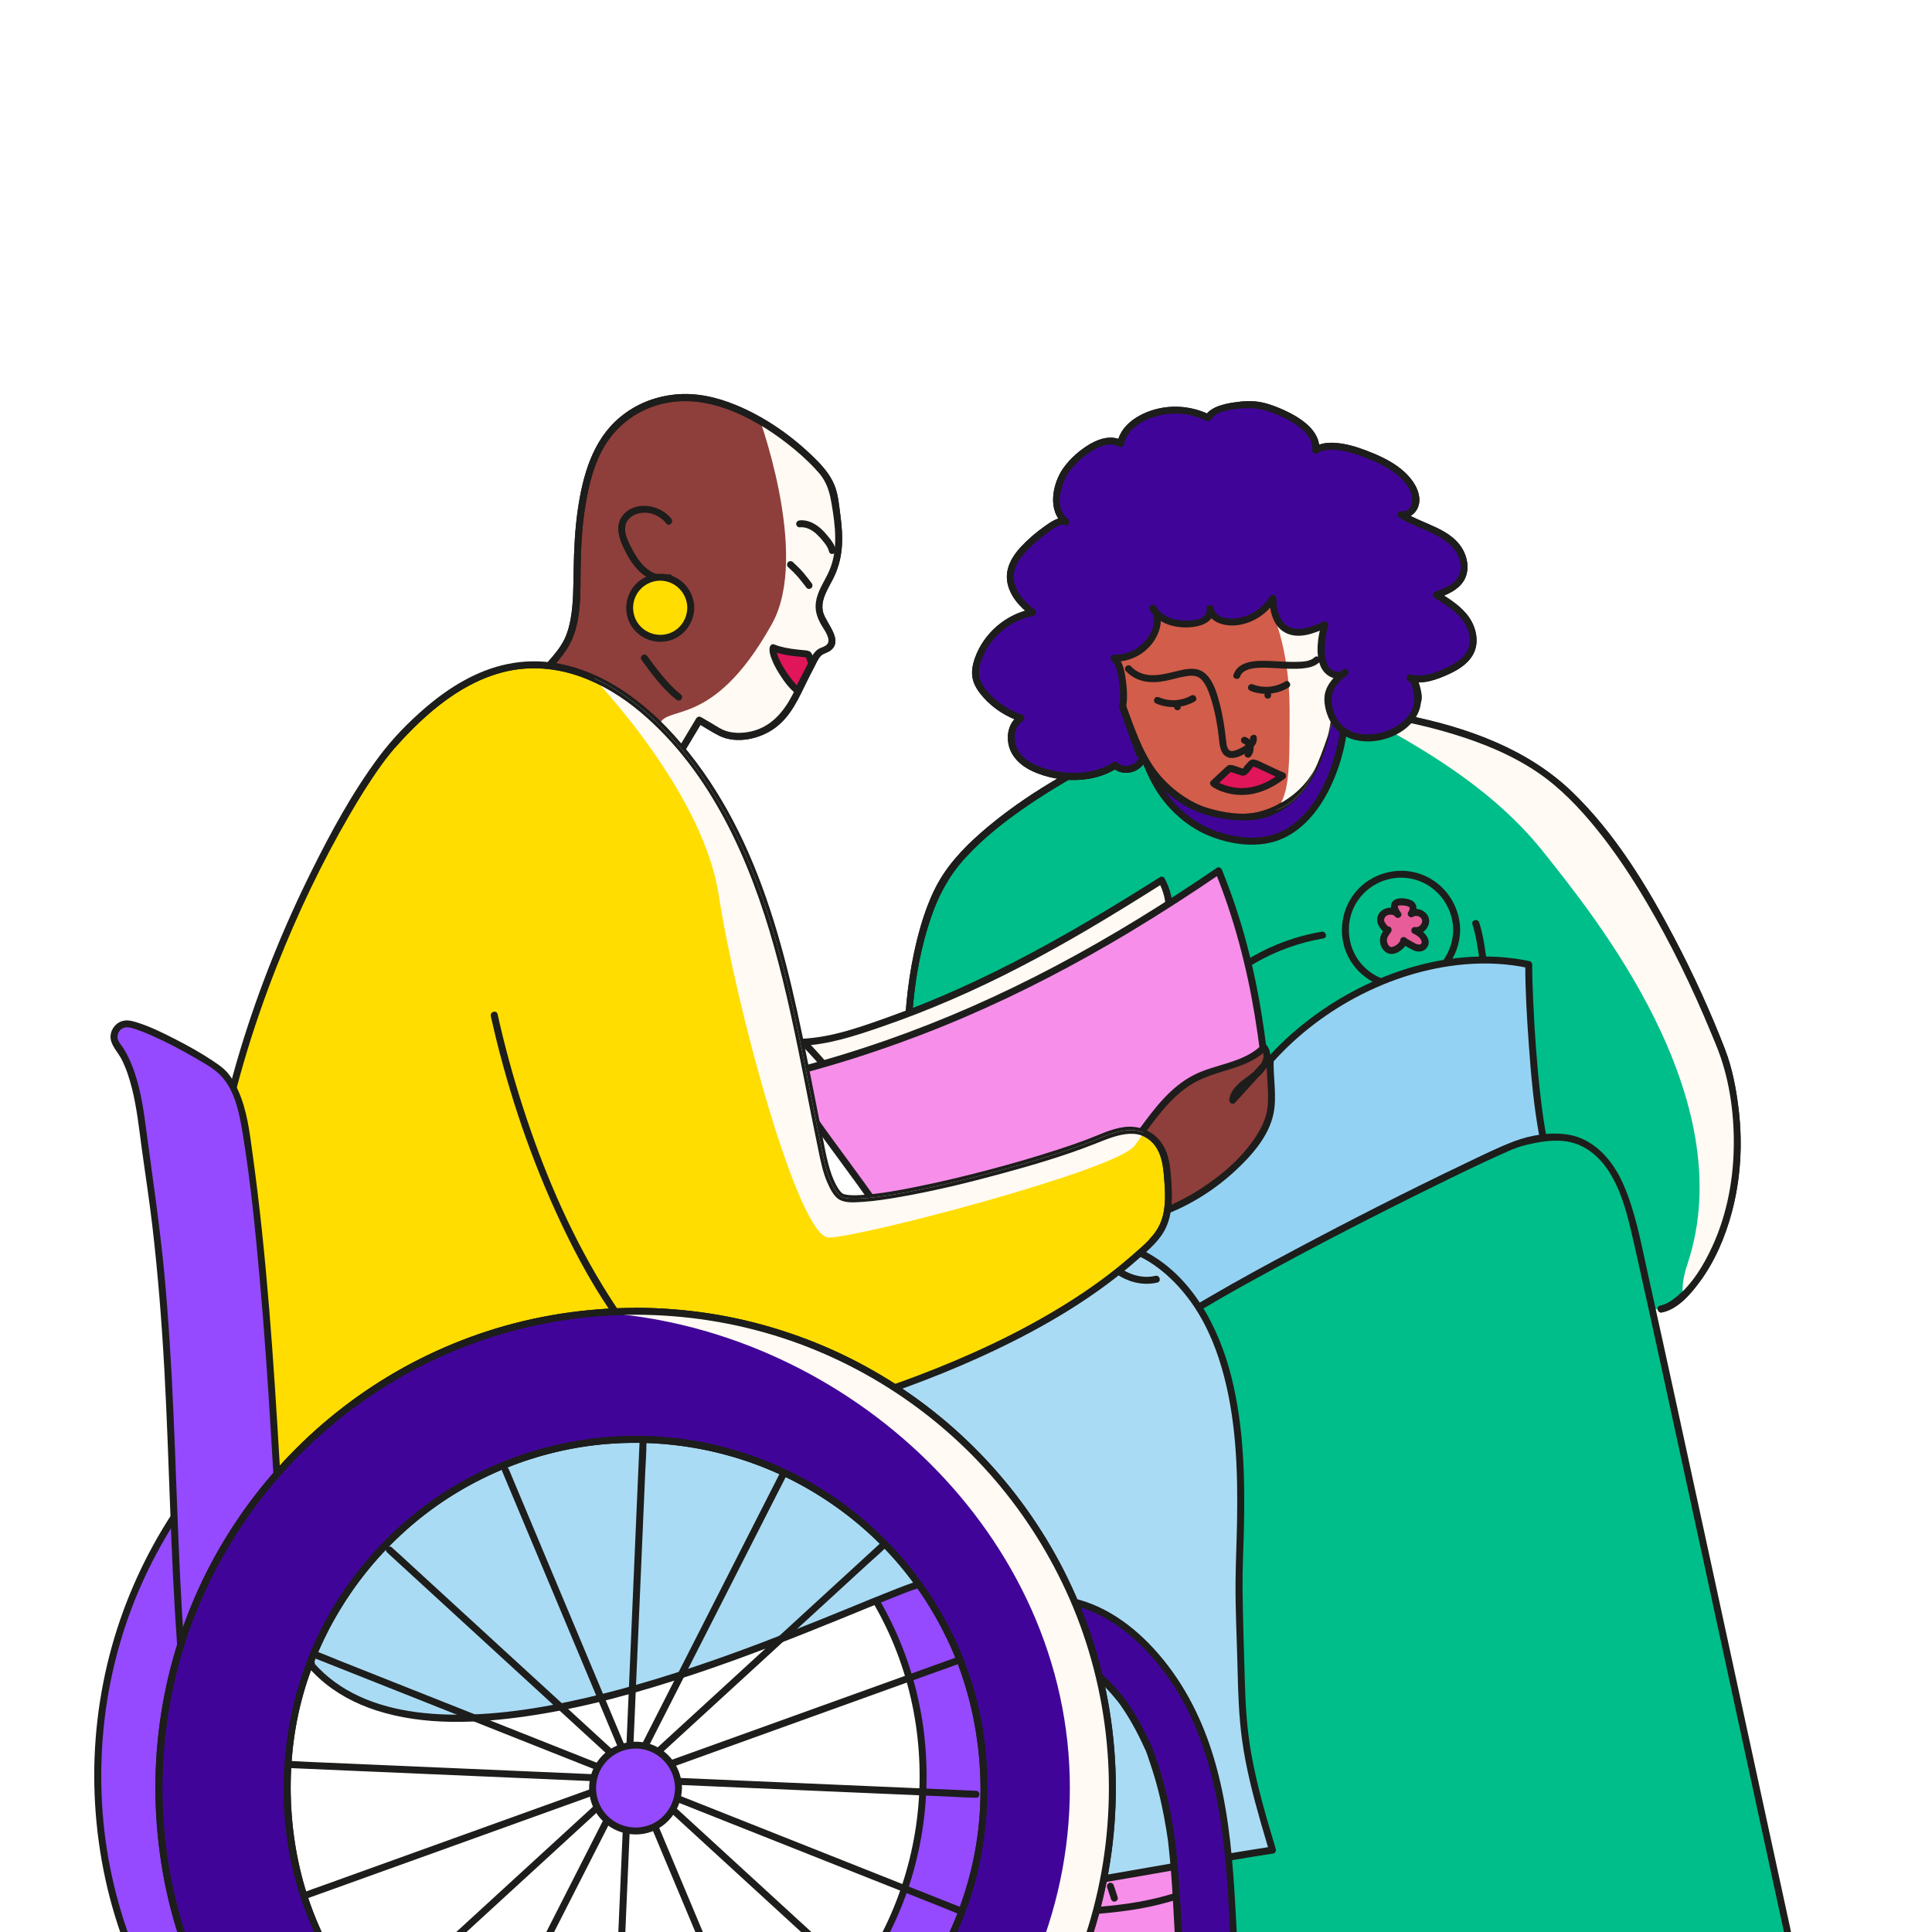 <svg xmlns="http://www.w3.org/2000/svg" xmlns:xlink="http://www.w3.org/1999/xlink" id="Calque_1" data-name="Calque 1" viewBox="0 0 500 500"><defs><style>      .cls-1 {        clip-path: url(#clippath);      }      .cls-2 {        fill: none;      }      .cls-2, .cls-3, .cls-4, .cls-5, .cls-6, .cls-7, .cls-8, .cls-9, .cls-10, .cls-11, .cls-12, .cls-13, .cls-14, .cls-15 {        stroke-width: 0px;      }      .cls-16 {        stroke: #1d1d1b;        stroke-miterlimit: 10;        stroke-width: .6px;      }      .cls-16, .cls-11 {        fill: #fd0;      }      .cls-17 {        clip-path: url(#clippath-1);      }      .cls-18 {        clip-path: url(#clippath-3);      }      .cls-19 {        clip-path: url(#clippath-2);      }      .cls-3 {        fill: #94d2f3;      }      .cls-4 {        fill: #954aff;      }      .cls-5 {        fill: #400598;      }      .cls-6 {        fill: #1d1d1b;      }      .cls-7 {        fill: #d15d4a;      }      .cls-8 {        fill: #e0155a;      }      .cls-9 {        fill: #aadbf4;      }      .cls-10 {        fill: #8e3f3b;      }      .cls-12 {        fill: #fffaf3;      }      .cls-13 {        fill: #e85c99;      }      .cls-14 {        fill: #f78eea;      }      .cls-15 {        fill: #00be89;      }    </style><clipPath id="clippath"><path class="cls-2" d="m251.75,343.38c-21.06-42.11-20.31-89.5-8.83-113.18,10.11-20.84,58.1-44.89,81.17-46.88,23.08-1.98,58.41,3.44,76.76,17.58,26.21,20.2,45.36,72.57,45.36,72.57,10.89,36.29-7.17,63.51-16.33,65.32"></path></clipPath><clipPath id="clippath-1"><path class="cls-2" d="m289.14,183.66c1.23,4.54,1.24-1.13,2.89,3.27,3.65,9.7,6.42,15.56,15.78,21.17,4.56,2.73,12.44,4.08,17.65,2.99,10.66-2.23,13.89-7.11,19.29-24.06,2.45-7.7,1.17-15.39-3.51-21.99l3.88-13.81"></path></clipPath><clipPath id="clippath-2"><path class="cls-2" d="m132.06,179.75s6.63-2.26,13.43-11.61c6.8-9.35,1.04-25.15,6.98-45.68,5.95-20.53,24.78-19.56,24.78-19.56,16.61-.12,34,16.37,36.5,20.46.64,1.05,1.27,2.12,1.63,3.29.19.62.3,1.26.42,1.89,1.15,6.51,2.25,13.47-.38,19.54-.77,1.78-1.84,3.41-2.6,5.19s-1.19,3.8-.62,5.65c.41,1.34,1.24,2.5,1.93,3.72,3.24,5.75-1.41,5.12-2.4,6.57-2.6,3.81-4.9,9.65-7.26,13.59-1.78,2.97-4.49,5.4-7.71,6.69-3.21,1.29-6.92,1.4-10.15.16l-5.66-3.28-9.19,15.35"></path></clipPath><clipPath id="clippath-3"><path class="cls-2" d="m127.88,262.69c12.42,55.88,44.97,114.32,79,104.23,11.63-3.45,62.44-16.96,91.39-45.78,5.12-5.1,4.27-11.96,3.67-18.87-.34-3.92-2.5-8.1-6.55-9.39-3.41-1.08-7.13.15-10.41,1.53-17.31,7.3-64.04,18.98-67.67,15.01-2.62-2.86-3.52-6.68-4.3-10.34-8.15-38.36-12.75-80-40.54-109.62-9.07-9.67-21.64-18-35.53-17.4-14.35.62-26.11,10.46-35.2,20.66-10.69,11.99-39.74,62.69-46.71,115.67l5.08,78.36"></path></clipPath></defs><g><path class="cls-15" d="m251.75,343.38c-21.06-42.11-20.31-89.5-8.83-113.18,10.11-20.84,58.1-44.89,81.17-46.88,23.08-1.98,58.41,3.44,76.76,17.58,26.21,20.2,45.36,72.57,45.36,72.57,10.89,36.29-7.17,63.51-16.33,65.32"></path><path class="cls-6" d="m252.53,342.92c-8.99-18.06-14.48-37.88-16.16-57.98-1.32-15.86-.58-32.55,4.64-47.71,1.97-5.73,4.71-10.74,8.81-15.23,4.76-5.2,10.38-9.6,16.2-13.56,12.83-8.73,27.1-15.83,41.87-20.59,5.88-1.89,11.87-3.37,18.04-3.78,8.09-.55,16.25-.21,24.3.68,8.73.97,17.42,2.65,25.83,5.22,7.64,2.33,15.19,5.4,21.84,9.9,5.89,3.99,10.89,9.24,15.34,14.75,4.79,5.92,9,12.3,12.87,18.85,6.34,10.74,11.81,22.01,16.58,33.53.91,2.2,1.87,4.4,2.63,6.65,2.81,8.27,3.75,17.52,3.27,26.21-.44,7.78-2.17,15.59-5.43,22.68-2.23,4.86-5.19,9.79-9.4,13.2-1.2.98-2.58,1.86-4.12,2.18-1.13.24-.65,1.97.48,1.74,4.06-.84,7.31-4.62,9.65-7.77,4-5.36,6.7-11.71,8.42-18.14,2.3-8.61,2.83-17.67,1.79-26.5-.63-5.35-1.64-10.78-3.6-15.83-3.8-9.81-8.2-19.41-13.09-28.72-7.04-13.41-15.22-26.83-26.13-37.47-11.7-11.42-27.48-16.98-43.24-20.15-8.58-1.73-17.33-2.74-26.09-3-6.98-.2-14.04-.02-20.89,1.45s-13.72,3.85-20.29,6.55c-7.53,3.09-14.86,6.69-21.9,10.76-6.72,3.89-13.23,8.22-19.19,13.22-4.81,4.04-9.49,8.63-12.62,14.13s-5.13,12.37-6.47,18.78c-1.7,8.13-2.42,16.46-2.46,24.75-.09,19.73,3.67,39.56,10.72,57.98,1.84,4.81,3.92,9.52,6.21,14.13.52,1.04,2.07.13,1.55-.91h0Z"></path></g><g class="cls-1"><path class="cls-12" d="m403.76,187.11s-71.71-15.45-61.78-8.24c9.92,7.21,39.13,18.53,57.4,41.56,12.63,15.91,51.74,63.47,37.33,106.71-7.19,21.58,18.53,12.36,24.71-18.53,6.18-30.89-57.66-121.5-57.66-121.5Z"></path></g><path class="cls-6" d="m252.53,342.92c-8.99-18.06-14.48-37.88-16.16-57.98-1.32-15.86-.58-32.55,4.64-47.71,1.97-5.73,4.71-10.74,8.81-15.23,4.76-5.2,10.38-9.6,16.2-13.56,12.83-8.73,27.1-15.83,41.87-20.59,5.88-1.89,11.87-3.37,18.04-3.78,8.09-.55,16.25-.21,24.3.68,8.73.97,17.42,2.65,25.83,5.22,7.64,2.33,15.19,5.4,21.84,9.9,5.89,3.99,10.89,9.24,15.34,14.75,4.79,5.92,9,12.3,12.87,18.85,6.34,10.74,11.81,22.01,16.58,33.53.91,2.2,1.87,4.4,2.63,6.65,2.81,8.27,3.75,17.52,3.27,26.21-.44,7.78-2.17,15.59-5.43,22.68-2.23,4.86-5.19,9.79-9.4,13.2-1.2.98-2.58,1.86-4.12,2.18-1.13.24-.65,1.97.48,1.74,4.06-.84,7.31-4.62,9.65-7.77,4-5.36,6.7-11.71,8.42-18.14,2.3-8.61,2.83-17.67,1.79-26.5-.63-5.35-1.64-10.78-3.6-15.83-3.8-9.81-8.2-19.41-13.09-28.72-7.04-13.41-15.22-26.83-26.13-37.47-11.7-11.42-27.48-16.98-43.24-20.15-8.58-1.73-17.33-2.74-26.09-3-6.98-.2-14.04-.02-20.89,1.45s-13.72,3.85-20.29,6.55c-7.53,3.09-14.86,6.69-21.9,10.76-6.72,3.89-13.23,8.22-19.19,13.22-4.81,4.04-9.49,8.63-12.62,14.13s-5.13,12.37-6.47,18.78c-1.7,8.13-2.42,16.46-2.46,24.75-.09,19.73,3.67,39.56,10.72,57.98,1.84,4.81,3.92,9.52,6.21,14.13.52,1.04,2.07.13,1.55-.91h0Z"></path><g><circle class="cls-15" cx="362.58" cy="240.65" r="14.42"></circle><path class="cls-6" d="m376.09,240.65c-.07,5.69-3.64,10.91-9.07,12.77s-11.29.15-14.88-4.17-4.06-10.68-1.18-15.51,8.6-7.43,14.11-6.37c6.37,1.22,10.94,6.84,11.02,13.29.01,1.16,1.81,1.16,1.8,0-.08-6.41-4.05-12.17-10.08-14.39s-13-.28-17.05,4.65-4.64,12.07-1.36,17.57,9.84,8.42,16.15,7.2c7.15-1.38,12.25-7.82,12.34-15.02.01-1.16-1.79-1.16-1.8,0Z"></path></g><g><path class="cls-5" d="m290.6,179.7c1.23,4.54,2.73,9.02,4.39,13.42,3.61,9.6,6.37,15.45,15.51,21.01,4.22,2.56,11.99,4.2,16.85,3.37,13.92-2.38,20.62-21.05,20.74-33.83"></path><path class="cls-6" d="m289.73,179.94c1.29,4.73,2.85,9.37,4.59,13.95,1.19,3.13,2.42,6.28,4.05,9.22,3.12,5.63,8.2,10.51,14.16,13.04s13.49,3.61,19.63.77c5.54-2.56,9.49-7.74,12.08-13.11,3-6.22,4.66-13.22,4.75-20.13.01-1.16-1.78-1.16-1.8,0-.07,5.73-1.29,11.49-3.43,16.8-2.15,5.35-5.49,10.66-10.46,13.78-5.53,3.47-12.16,2.95-18.15.97s-11.19-6.4-14.45-11.69c-1.85-3.01-3.19-6.3-4.44-9.59-1.81-4.75-3.45-9.57-4.79-14.48-.3-1.12-2.04-.64-1.74.48h0Z"></path></g><g><path class="cls-7" d="m287.65,173.52c1.23,4.54,2.73,9.02,4.39,13.42,3.61,9.6,6.37,15.45,15.51,21.01,4.22,2.56,11.95,3.92,16.85,3.37,14.42-1.63,21.35-20.85,19.64-36.56l-2.06-14.42-28.83-18.53"></path><path class="cls-6" d="m286.78,173.76c1.27,4.67,2.81,9.25,4.52,13.77,1.19,3.15,2.42,6.3,4.04,9.26,3.05,5.56,8.04,10.51,13.91,13.02,3.33,1.43,6.97,2.17,10.58,2.44,3.06.23,6.16.01,9.04-1.12,5.56-2.18,9.56-6.95,12.1-12.22,2.84-5.89,4.17-12.51,4.22-19.03.03-4.2-.7-8.31-1.3-12.46l-.89-6.22c-.12-.82-.13-1.35-.85-1.83-2.58-1.72-5.22-3.35-7.82-5.03-6.76-4.35-13.53-8.7-20.29-13.04l-.44-.28c-.98-.63-1.88.93-.91,1.55,8.44,5.42,16.87,10.85,25.31,16.27,1.18.76,2.35,1.51,3.53,2.27l-.41-.54c.64,4.48,1.28,8.96,1.92,13.44.99,6.95.1,14.35-2.32,20.93-2.54,6.91-7.47,13.73-15.09,15.27-4.27.87-9.04.11-13.16-1.14s-7.93-3.84-10.98-6.94-5.17-7.01-6.85-11.04c-2.41-5.79-4.46-11.76-6.11-17.81-.3-1.12-2.04-.64-1.74.48h0Z"></path></g><g><path class="cls-13" d="m381.91,238.96c3.15,9.43,6.47,56.71,8.2,68.41"></path><path class="cls-6" d="m381.05,239.2c.98,2.98,1.39,6.18,1.85,9.27.72,4.88,1.28,9.78,1.81,14.68,1.17,10.79,2.12,21.6,3.19,32.41.4,4.02.77,8.05,1.36,12.05.17,1.14,1.9.66,1.74-.48-1.25-8.47-1.83-17.06-2.64-25.58-1.02-10.66-2-21.33-3.48-31.94-.51-3.62-.93-7.4-2.08-10.89-.36-1.1-2.1-.63-1.74.48h0Z"></path></g><path class="cls-6" d="m350.4,185.77c2.25,1.75,4.66,2.81,7.56,2.49s5.68-1.62,7.73-3.73c.82-.84,1.83-1.97,2.16-3.12.25-.84.07-1.82-.1-2.66-.28-1.41-.99-4.18-2.84-4.2-1.01-.01-1.23,1.52-.24,1.77,3.59.9,7.15-.4,10.39-1.9,2.68-1.23,5.36-2.97,6.53-5.8s.36-6.31-1.38-8.82c-2.01-2.91-5.08-4.8-8.05-6.6l-.21,1.64c2.49-.93,5.14-1.98,6.7-4.26s1.4-5.31.24-7.74c-2.92-6.14-10.69-7.06-15.85-10.48l-.69,1.64c2.94.51,5.15-2.1,4.98-4.92-.2-3.13-2.49-5.9-4.84-7.77-2.67-2.13-5.85-3.55-9.02-4.75-2.56-.97-5.25-1.77-7.99-1.94-1.85-.12-3.84.09-5.42,1.13l1.35.78c.46-5.1-4.96-8.47-8.95-10.31-1.89-.87-3.88-1.65-5.92-2.08-2.37-.5-4.89-.33-7.26.03-2.58.39-5.95,1.13-7.43,3.52-.27.44-.04,1.24.54,1.32h.07c.91.14,1.7-1.14.69-1.64-4.45-2.2-9.61-2.72-14.39-1.36-4.16,1.19-8.7,3.97-9.57,8.54l1.32-.54c-2.74-1.41-5.73-.62-8.28.84-2.7,1.55-5.22,3.76-7.03,6.29-2.87,4.03-4.27,11.26.24,14.67l.69-1.64c-1.9-.76-4.36,1.04-5.8,2.06-2.2,1.55-4.29,3.35-6.13,5.32-2.21,2.37-4.01,5.43-3.56,8.78.5,3.75,3.26,6.76,6.17,8.95l.21-1.64c-6.65,1.3-12.36,6.18-14.67,12.55-.68,1.87-1.08,3.95-.51,5.91.49,1.67,1.53,3.11,2.67,4.39,2.56,2.87,5.86,4.97,9.49,6.22l-.21-1.64c-2.51,1.63-3.35,4.64-2.8,7.49.63,3.33,3.32,5.72,6.29,7.07,6.64,3.01,15.53,3.24,21.77-.81l-1.09-.14c1.96,1.85,5.1,1.71,7.12-.01.84-.72,1.77-2.02,1.52-3.19-.24-1.07-1.82-2.03-2.44-.71-.49,1.04,1.06,1.96,1.55.91l.08-.17-.54.41.14-.03-.69-.09c.42.19-.53,1.27-.68,1.42-.43.4-.96.68-1.53.85-1.14.34-2.37.17-3.25-.66-.28-.26-.75-.36-1.09-.14-5.37,3.49-12.47,3.38-18.39,1.42-2.71-.9-5.63-2.56-6.69-5.38-.86-2.28-.54-5.26,1.64-6.68.67-.44.52-1.39-.21-1.64-3.21-1.11-6.11-2.97-8.42-5.46-1.08-1.17-2.14-2.51-2.54-4.09-.46-1.84.12-3.79.84-5.49,2.29-5.45,7.35-9.44,13.12-10.56.85-.16.77-1.23.21-1.64-2.6-1.96-5.27-4.89-5.35-8.33-.07-2.74,1.73-5.17,3.57-7.05,1.56-1.6,3.26-3.09,5.08-4.4,1.03-.74,3.25-2.61,4.65-2.05,1.03.41,1.43-1.09.69-1.64-3.65-2.77-1.78-9.16.4-12.21,1.45-2.03,3.44-3.76,5.52-5.12s4.88-2.63,7.32-1.37c.48.25,1.21.06,1.32-.54.77-4.1,4.99-6.42,8.71-7.39,4.2-1.1,8.72-.64,12.61,1.28l.69-1.64h-.07c.18.43.36.87.54,1.31,1.42-2.3,5.58-2.68,7.98-2.87s4.6.01,6.88.76c2.61.86,5.18,2.03,7.43,3.63,2.12,1.5,4.18,3.63,3.94,6.42-.06.67.81,1.13,1.35.78,1.37-.89,3.06-.99,4.64-.87,2.81.2,5.58,1.14,8.19,2.19,3.18,1.27,6.43,2.81,8.88,5.27,1.17,1.18,2.25,2.63,2.68,4.25s-.18,4.56-2.52,4.15c-.99-.17-1.58,1.06-.69,1.64,4.47,2.97,10.59,3.81,14.12,8.11,1.55,1.89,2.38,4.76,1.22,7.04s-3.78,3.22-6,4.04c-.71.26-.92,1.22-.21,1.64,2.44,1.48,4.94,2.99,6.81,5.19s2.95,5.25,1.87,7.97c-.96,2.41-3.37,3.83-5.62,4.88-2.81,1.31-6.04,2.58-9.17,1.79l-.24,1.77c-.14,0,.1.15.19.3.18.33.35.65.48,1,.25.67.44,1.39.53,2.1.23,1.77-1.23,3.19-2.5,4.27-1.69,1.43-3.82,2.3-6.02,2.48s-4.16-.64-5.91-2c-.9-.7-2.19.56-1.27,1.27h0Z"></path><g><path class="cls-3" d="m280.1,363.88c-7.8-11.41-8.78-80.99-17.82-91.45,16.38.58,49.37-.7,65.29,3.23,15.41-18.23,43.51-31.31,68.07-26.04,0,10.53,1.9,45.16,6.07,52.82"></path><path class="cls-6" d="m280.88,363.43c-.99-1.47-1.57-3.2-2.07-4.88-.76-2.53-1.31-5.12-1.8-7.71-1.29-6.81-2.15-13.69-2.98-20.56-1.79-14.75-3.01-29.67-6-44.25-.6-2.9-1.27-5.81-2.24-8.62-.68-1.98-1.49-4.01-2.87-5.62l-.64,1.54c17.44.6,34.93-.26,52.33,1.29,4.27.38,8.55.89,12.71,1.91.29.07.67.01.88-.23,12.51-14.72,31.45-25.03,50.78-26.72,5.49-.48,11.02-.23,16.42.91l-.66-.87c0,6.88.42,13.77.91,20.63.58,8.04,1.28,16.13,2.77,24.05.54,2.88,1.11,5.97,2.51,8.59.55,1.02,2.1.11,1.55-.91-1.17-2.19-1.66-4.8-2.14-7.21-.72-3.6-1.21-7.25-1.64-10.9-.94-8.1-1.52-16.25-1.89-24.4-.15-3.28-.27-6.57-.28-9.85,0-.37-.28-.79-.66-.87-19.91-4.19-41.12,2.97-56.99,15.04-4.37,3.32-8.4,7.05-11.95,11.23l.88-.23c-7.96-1.94-16.32-2.34-24.47-2.67-9.39-.37-18.79-.37-28.19-.41-4.29-.02-8.58-.04-12.86-.19-.84-.03-1.11.98-.64,1.54,1.04,1.22,1.74,2.96,2.3,4.52.86,2.42,1.48,4.93,2.03,7.43,1.48,6.75,2.42,13.62,3.29,20.48,1.89,14.72,3.1,29.57,5.7,44.2.53,2.98,1.12,5.95,1.96,8.86.57,1.98,1.23,4.06,2.4,5.79.64.96,2.2.06,1.55-.91h0Z"></path></g><path class="cls-6" d="m310.69,261.05c8.08-9.61,19.44-16.1,31.83-18.19,1.14-.19.66-1.93-.48-1.74-12.65,2.13-24.36,8.84-32.62,18.66-.74.88.53,2.16,1.27,1.27h0Z"></path><g><path class="cls-13" d="m361.75,236.66c-.76-1.31-4.36-1.34-4.48,1.55-.03.66,1.46,2.81,2.01,2.44-.75.97-1.89,2.24-.85,4.2,1.54,2.91,5.18-.66,4.82-1.46.73.61,1.59,1,2.41,1.48,3.08,1.8,4.97-1.98.47-4.08,1.54.3,3.11-1.31,2.78-2.84-.33-1.53-2.42-2.35-3.71-1.45.45-.69,1.65-3.07-2.67-3.09-3.25-.01-.78,3.25-.78,3.25Z"></path><path class="cls-6" d="m362.52,236.21c-1.2-1.93-4.41-1.6-5.59.15-.74,1.09-.67,2.3-.01,3.39.55.91,1.6,2.29,2.82,1.68l-1.09-1.41c-.93,1.19-1.73,2.39-1.46,3.98.24,1.4,1.25,2.78,2.75,2.88,1.14.07,2.24-.57,3.05-1.31.59-.54,1.45-1.52,1.13-2.4l-1.5.88c.7.56,1.46.98,2.24,1.42.55.3,1.09.61,1.71.73.97.18,2-.05,2.63-.85,1.67-2.11-.82-4.45-2.61-5.31l-.69,1.64c1.16.17,2.29-.19,3.08-1.09.74-.85,1.12-2.03.74-3.13-.68-1.93-3.22-2.86-4.95-1.73l1.23,1.23c.86-1.35.88-3.17-.74-3.95-1.17-.56-2.98-.77-4.18-.22-.98.46-1.26,1.49-1.01,2.48.17.65.51,1.31.92,1.85.29.39.78.59,1.23.32.38-.23.62-.84.32-1.23-.11-.14-.21-.3-.3-.45-.09-.14-.16-.29-.24-.43-.02-.03-.13-.29-.06-.13-.03-.08-.06-.16-.09-.24-.03-.09-.06-.19-.08-.28-.01-.07-.01-.05,0,.04,0-.05,0-.11,0-.16,0-.05.01-.11,0-.09,0,0-.04,0,.05-.04.24-.1-.13.02.16-.06.31-.08.64-.06.96-.05.53.02,1.13.11,1.55.31.06.03.11.06.16.1-.06-.06-.06-.05.02.02.03.02.19.2.06.05.04.04.09.12.1.18-.07-.25,0,.07,0,.1.01-.33-.06.37,0,.04-.03.15-.07.29-.12.43-.06.2,0,.02-.01.04-.03.06-.06.12-.09.18-.05.09-.11.19-.17.28-.48.75.48,1.72,1.23,1.23s1.9-.22,2.29.62c.43.92-.58,2.18-1.58,2.03-.44-.07-.88.07-1.06.52-.16.39-.04.93.37,1.12.79.38,1.62.86,2.06,1.65.14.25.19.46.18.67-.01.12-.05.23-.13.35-.02.03-.07.06-.1.08-.16.11-.04.06-.25.1-.14.03-.4.03-.66-.04-.43-.12-.8-.37-1.19-.58-.58-.32-1.18-.62-1.7-1.04-.31-.25-.72-.36-1.09-.14-.32.19-.55.64-.41,1.02.04.12,0-.19,0-.18-.07-.13.06-.01-.02.04-.1.07.03-.06,0,0s-.06.11-.1.17c-.11.17-.31.4-.55.62-.44.4-1.08.77-1.58.79-.24.01-.39-.03-.6-.22-.33-.29-.52-.8-.6-1.22-.15-.92.45-1.67.98-2.35.61-.79-.13-1.9-1.09-1.41l.46-.06c.09.05.1.05.04.02,0,.01-.17-.12-.08-.05-.13-.12-.25-.23-.36-.37-.23-.27-.43-.58-.59-.9-.08-.15-.09-.16-.12-.3-.03-.13-.01.15,0,0,0-.08.01-.16.02-.24.05-.3.18-.58.36-.77.34-.38.88-.51,1.38-.49.22,0,.2,0,.35.04.07.02.37.11.27.07.07.03.36.21.26.13.04.03.08.07.12.11.17.17-.07-.13.05.06.61.98,2.17.08,1.55-.91Z"></path></g><g class="cls-17"><path class="cls-2" d="m328.84,158.99s4.91,9.58,4.91,26.06,0,22.65-4.12,26.77,18.53-12.36,20.59-18.53-2.1-19.27-2.1-19.27l-5.24-12.34-14.04-2.68Z"></path><path class="cls-12" d="m328.84,157.52s4.91,9.58,4.91,26.06,0,22.65-4.12,26.77c-4.12,4.12,18.53-12.36,20.59-18.53,2.06-6.18-2.1-19.27-2.1-19.27l-5.24-12.34-14.04-2.68Z"></path><path class="cls-6" d="m286.78,173.76c1.97,7.24,4.38,14.6,7.69,21.35,2.59,5.29,6.37,9.54,11.29,12.77s11.94,5.24,18.03,4.43,11.38-3.77,15.17-8.23c4.2-4.94,6.31-11.26,7.3-17.58.18-1.13-1.56-1.62-1.74-.48-.83,5.29-2.4,10.56-5.47,15s-7.98,7.76-13.43,9.1-12.51.06-17.5-2.88-8.8-6.78-11.45-11.77c-1.54-2.88-2.71-5.95-3.86-9-1.62-4.33-3.08-8.72-4.3-13.19-.3-1.12-2.04-.64-1.74.48h0Z"></path></g><path class="cls-6" d="m320.96,175.06c.58-1.65,2.62-2.05,4.19-2.19,1.95-.18,3.93-.01,5.87.09s4.08.23,6.11.03c1.53-.16,3.15-.48,4.3-1.58.84-.8-.44-2.08-1.27-1.27-1.16,1.11-3.19,1.12-4.69,1.15-2.18.05-4.36-.13-6.54-.22-3.35-.14-8.35-.3-9.7,3.53-.38,1.1,1.35,1.57,1.74.48h0Z"></path><g><path class="cls-5" d="m290.5,182.99c.64-2.88.08-10.76-2.17-12.67,4.74.24,9.44-3.03,10.84-7.57.56-1.81.54-4.02-.82-5.35,1.9,3.43,6.44,4.45,10.33,3.98,1.11-.14,2.25-.38,3.16-1.03.91-.65,1.55-1.79,1.32-2.88.39,2.52,3.47,3.67,6.02,3.53,4.14-.22,8.1-2.61,10.23-6.15.04,2.96.76,6.26,3.25,7.86,3.01,1.93,6.96.46,10.21-1.04-.65,2.24-.95,4.58-.9,6.91.04,1.75.33,3.61,1.49,4.93,1.16,1.31,3.43,1.76,4.65.51-2.18,1.46-4.55,4.38-4.46,6.7.59,16,22.63,10.98,23.24.65.08-1.28-.72-6.06-2-5.91,2.87.81,5.93-.2,8.68-1.36,2.91-1.23,5.99-2.89,7.17-5.82,1.16-2.86.13-6.23-1.79-8.64-1.92-2.41-4.62-4.06-7.26-5.65,2.48-.92,5.15-2,6.45-4.29,1.4-2.47.71-5.72-1.02-7.98-1.73-2.25-4.31-3.68-6.9-4.84-2.59-1.16-5.3-2.12-7.65-3.73,1.58.39,3.23-.89,3.68-2.46.45-1.57-.05-3.27-.86-4.69-1.86-3.28-5.19-5.47-8.61-7.05-8.81-4.07-13.86-4.07-16.3-2.42.75-6.7-11.29-11.05-14.69-11.62s-11.5.23-13.21,3.23h.07c-5.29-2.69-11.9-2.64-17.15.12-2.61,1.37-5.02,3.62-5.49,6.53-2.84-1.61-6.41,0-9.05,1.94-2.91,2.13-5.61,4.8-6.76,8.21-1.16,3.41-1.28,8.03,1.66,10.11-2.45-1.15-10.29,5.97-11.95,8.19-1.01,1.35-1.96,2.81-2.33,4.46-.93,4.2,2.17,8.26,5.64,10.81-6.5,1.19-12.17,6.15-14.22,12.43-.44,1.34-.72,2.76-.5,4.16.27,1.68,1.24,3.16,2.35,4.45,2.48,2.89,5.75,5.09,9.36,6.3-3.02,1.83-3.23,6.48-1.19,9.36,2.04,2.88,5.59,4.29,9.04,5.04,5.57,1.2,11.76.97,16.5-2.2,2.12,2.17,6.5.89,7.13-2.07.12-.57-.7-1.32-.8-.75l-4.42-12.22Z"></path><path class="cls-6" d="m291.37,183.23c.48-2.33.32-4.83,0-7.18-.29-2.12-.73-4.84-2.4-6.37l-.64,1.54c3.75.12,7.42-1.62,9.75-4.56,2.13-2.69,3.54-7.05.91-9.89-.7-.76-1.93.22-1.41,1.09,1.75,2.97,5.06,4.29,8.38,4.5,3.09.2,8.64-.61,8.11-4.89l-1.77.24c.75,3.65,5.11,4.53,8.25,4.04,3.99-.62,7.52-3.04,9.65-6.45l-1.68-.45c.07,3.28.9,7.13,4.03,8.84,3.46,1.88,7.52.25,10.78-1.24l-1.32-1.02c-.94,3.4-1.67,7.83-.16,11.18,1.18,2.61,4.53,4.15,6.91,2.04.75-.67-.25-2-1.09-1.41-2.18,1.52-4.42,3.89-4.84,6.62-.29,1.89.23,4.1.97,5.84,1.27,2.98,3.84,5.07,6.98,5.82,5.85,1.4,13.61-1.31,16.23-7.02.75-1.62.9-3.24.65-5-.22-1.48-.67-4.94-2.75-4.96-1.01-.01-1.23,1.52-.24,1.77,3.59.9,7.15-.4,10.39-1.9,2.68-1.23,5.36-2.97,6.53-5.8s.36-6.31-1.38-8.82c-2.01-2.91-5.08-4.8-8.05-6.6l-.21,1.64c2.49-.93,5.14-1.98,6.7-4.26s1.4-5.31.24-7.74c-2.92-6.14-10.69-7.06-15.85-10.48l-.69,1.64c2.94.51,5.15-2.1,4.98-4.92-.2-3.13-2.49-5.9-4.84-7.77-2.67-2.13-5.85-3.55-9.02-4.75-2.56-.97-5.25-1.77-7.99-1.94-1.85-.12-3.84.09-5.42,1.13l1.35.78c.46-5.1-4.96-8.47-8.95-10.31-1.89-.87-3.88-1.65-5.92-2.08-2.37-.5-4.89-.33-7.26.03-2.58.39-5.95,1.13-7.43,3.52-.27.44-.04,1.24.54,1.32h.07c.91.14,1.7-1.14.69-1.64-4.45-2.2-9.61-2.72-14.39-1.36-4.16,1.19-8.7,3.97-9.57,8.54l1.32-.54c-2.74-1.41-5.73-.62-8.28.84-2.7,1.55-5.22,3.76-7.03,6.29-2.87,4.03-4.27,11.26.24,14.67l.69-1.64c-1.9-.76-4.36,1.04-5.8,2.06-2.2,1.55-4.29,3.35-6.13,5.32-2.21,2.37-4.01,5.43-3.56,8.78.5,3.75,3.26,6.76,6.17,8.95l.21-1.64c-6.65,1.3-12.36,6.18-14.67,12.55-.68,1.87-1.08,3.95-.51,5.91.49,1.67,1.53,3.11,2.67,4.39,2.56,2.87,5.86,4.97,9.49,6.22l-.21-1.64c-2.51,1.63-3.35,4.64-2.8,7.49.63,3.33,3.32,5.72,6.29,7.07,6.64,3.01,15.53,3.24,21.77-.81l-1.09-.14c1.96,1.85,5.1,1.71,7.12-.01.84-.72,1.77-2.02,1.52-3.19-.24-1.07-1.82-2.03-2.44-.71l1.64.21c-1.47-4.07-2.94-8.15-4.42-12.22-.39-1.08-2.13-.61-1.74.48,1.47,4.07,2.94,8.15,4.42,12.22.24.66,1.29.97,1.64.21l.08-.17-.54.41.14-.03-.69-.09c.42.19-.53,1.27-.68,1.42-.43.4-.96.68-1.53.85-1.14.34-2.37.17-3.25-.66-.28-.26-.75-.36-1.09-.14-5.37,3.49-12.47,3.38-18.39,1.42-2.71-.9-5.63-2.56-6.69-5.38-.86-2.28-.54-5.26,1.64-6.68.67-.44.52-1.39-.21-1.64-3.21-1.11-6.11-2.97-8.42-5.46-1.08-1.17-2.14-2.51-2.54-4.09-.46-1.84.12-3.79.84-5.49,2.29-5.45,7.35-9.44,13.12-10.56.85-.16.77-1.23.21-1.64-2.6-1.96-5.27-4.89-5.35-8.33-.07-2.74,1.73-5.17,3.57-7.05,1.56-1.6,3.26-3.09,5.08-4.4,1.03-.74,3.25-2.61,4.65-2.05,1.03.41,1.43-1.09.69-1.64-3.65-2.77-1.78-9.16.4-12.21,1.45-2.03,3.44-3.76,5.52-5.12s4.88-2.63,7.32-1.37c.48.25,1.21.06,1.32-.54.77-4.1,4.99-6.42,8.71-7.39,4.2-1.1,8.72-.64,12.61,1.28l.69-1.64h-.07c.18.43.36.87.54,1.31,1.42-2.3,5.58-2.68,7.98-2.87s4.6.01,6.88.76c2.61.86,5.18,2.03,7.43,3.63,2.12,1.5,4.18,3.63,3.94,6.42-.06.67.81,1.13,1.35.78,1.37-.89,3.06-.99,4.64-.87,2.81.2,5.58,1.14,8.19,2.19,3.18,1.27,6.43,2.81,8.88,5.27,1.17,1.18,2.25,2.63,2.68,4.25s-.18,4.56-2.52,4.15c-.99-.17-1.58,1.06-.69,1.64,4.47,2.97,10.59,3.81,14.12,8.11,1.55,1.89,2.38,4.76,1.22,7.04s-3.78,3.22-6,4.04c-.71.26-.92,1.22-.21,1.64,2.44,1.48,4.94,2.99,6.81,5.19s2.95,5.25,1.87,7.97c-.96,2.41-3.37,3.83-5.62,4.88-2.81,1.31-6.04,2.58-9.17,1.79l-.24,1.77c-.13,0,.15.35.23.52.14.31.24.64.33.97.24.85.42,1.74.5,2.62.1,1.14-.11,2.26-.6,3.3-1.06,2.25-3.14,3.87-5.34,4.92-4.41,2.09-10.92,2.21-13.87-2.34-.92-1.42-1.4-3.1-1.55-4.78-.26-2.84,1.73-5.23,3.96-6.78l-1.09-1.41c-.85.76-2.14.52-2.98-.14-.98-.77-1.36-2.08-1.52-3.27-.36-2.67.05-5.48.76-8.06.23-.81-.64-1.33-1.32-1.02-2.62,1.2-6.17,2.77-8.97,1.24-2.55-1.39-3.09-4.64-3.14-7.28-.02-.9-1.2-1.21-1.68-.45-1.69,2.7-4.37,4.65-7.47,5.41-2.4.59-6.51.5-7.14-2.57-.2-.98-1.9-.77-1.77.24.42,3.31-4.81,3.29-6.99,3.03-2.45-.3-4.85-1.36-6.14-3.55l-1.41,1.09c2.16,2.34.21,6.23-1.61,8.15-2.03,2.13-4.84,3.33-7.78,3.23-.76-.03-1.21,1.01-.64,1.54,1.42,1.3,1.72,3.85,1.94,5.64.25,1.99.4,4.17,0,6.15-.23,1.13,1.5,1.61,1.74.48Z"></path></g><g><path class="cls-4" d="m148.65,336.21c-68.14,0-123.38,55.24-123.38,123.38s55.24,123.38,123.38,123.38,123.38-55.24,123.38-123.38-55.24-123.38-123.38-123.38Zm0,213.62c-49.84,0-90.24-40.4-90.24-90.24s40.4-90.24,90.24-90.24,90.24,40.4,90.24,90.24-40.4,90.24-90.24,90.24Z"></path><g><path class="cls-6" d="m148.65,335.31c-13.05.02-26.09,2.04-38.5,6.08-11.92,3.89-23.25,9.59-33.46,16.87-10.14,7.22-19.16,15.94-26.73,25.81s-13.71,21.01-18.02,32.75c-4.45,12.12-6.96,24.95-7.46,37.85s1.03,26.31,4.61,38.93c3.43,12.09,8.73,23.66,15.64,34.16s15.27,19.8,24.89,27.73,20.39,14.38,31.92,19.12,24.63,7.89,37.5,8.88,26.32-.05,39.06-3.14,24.15-7.89,34.98-14.47,20.26-14.49,28.51-23.78c8.31-9.36,15.22-19.97,20.37-31.38,5.25-11.63,8.67-24.03,10.15-36.7,1.53-13.12.96-26.48-1.68-39.42-2.52-12.4-6.99-24.4-13.15-35.46-6.05-10.85-13.75-20.8-22.73-29.39s-19.37-15.92-30.56-21.49c-11.39-5.67-23.65-9.57-36.22-11.5-6.32-.97-12.71-1.46-19.1-1.47-1.16,0-1.16,1.8,0,1.8,12.85.02,25.64,2,37.87,5.97,11.78,3.82,22.96,9.47,33.05,16.64,9.97,7.08,18.89,15.68,26.32,25.39s13.56,20.75,17.8,32.35c4.38,11.99,6.86,24.64,7.35,37.39.49,12.9-1.03,25.85-4.56,38.28-3.38,11.9-8.58,23.25-15.37,33.59s-15,19.48-24.45,27.3c-9.51,7.88-20.25,14.33-31.69,19-11.75,4.79-24.23,7.75-36.88,8.7s-25.98-.05-38.57-3.13-23.63-7.73-34.24-14.16c-10.5-6.36-20.01-14.29-28.17-23.46-8.19-9.19-14.97-19.63-20.06-30.84s-8.65-23.87-10.08-36.44-.93-25.93,1.65-38.6,6.88-24.1,12.97-35.03,13.57-20.53,22.45-29.02,19.05-15.64,30.05-21.13c11.24-5.61,23.36-9.44,35.77-11.37,6.22-.96,12.5-1.42,18.79-1.43,1.16,0,1.16-1.8,0-1.8Z"></path><path class="cls-6" d="m148.65,548.93c-18.49-.04-36.64-5.78-51.72-16.48-14.68-10.42-26.08-25.32-32.24-42.24s-7.11-37.15-1.96-55.18,15.19-32.87,29.05-44.35,31.67-18.77,49.87-20.17c18.55-1.42,37.3,2.96,53.23,12.6,15.37,9.31,27.74,23.24,35.18,39.59,7.76,17.05,9.89,36.52,6.13,54.87s-12.77,34.16-25.88,46.67c-13.12,12.52-29.95,20.83-47.86,23.63-4.56.71-9.17,1.04-13.79,1.05-1.16,0-1.16,1.8,0,1.8,18.89-.04,37.52-5.92,52.9-16.92,14.87-10.64,26.36-25.65,32.68-42.81,6.62-17.98,7.34-38.03,2.08-56.45-5.03-17.64-15.49-33.57-29.64-45.24-14.43-11.91-32.36-19.16-51.02-20.59-18.85-1.44-37.96,3.05-54.14,12.85-15.71,9.51-28.42,23.79-35.96,40.54s-9.99,36.97-6.24,55.62c3.66,18.17,13.01,35.01,26.41,47.8,13.37,12.76,30.55,21.3,48.83,24.12,4.67.72,9.38,1.08,14.1,1.09,1.16,0,1.16-1.8,0-1.8Z"></path></g></g><polygon class="cls-16" points="146.55 241.99 233.41 368.07 175.6 407.32 129.71 361.43 61.89 389.03 53.97 319.43 86.25 245.41 146.55 241.99"></polygon><g><path class="cls-14" d="m269.84,478.25c1.52,13.84,8.2,48.06,10.45,61.81.46,2.82.99,5.76,2.7,8.05,4.06,5.45,12.3,4.72,18.97,3.43,24.45-4.72,48.89-9.45,73.34-14.17,1.4-.27,2.78-.69,4.04-1.38,9.08-4.95,2.88-15.52-4.68-17.46-6.33-1.63-29.56-2.7-36.07-2.02-26.76,2.81-20.68-14.79-31.26-41.96"></path><path class="cls-6" d="m268.94,478.25c.96,8.62,2.52,17.18,4.02,25.71,1.68,9.6,3.46,19.18,5.16,28.77.34,1.89.67,3.79.99,5.69.4,2.37.68,4.8,1.51,7.07,1.86,5.1,6.35,7.47,11.56,7.82,5.89.39,11.86-1.26,17.6-2.37,7.25-1.4,14.5-2.8,21.76-4.21,14.66-2.83,29.37-5.51,44-8.5,4.45-.91,9.08-3.78,9.21-8.79.11-4.11-2.74-7.9-6.04-10.07-2.94-1.94-6.45-2.29-9.87-2.68-4.46-.51-8.95-.8-13.43-1.01-4.21-.2-8.44-.34-12.65-.27-3.77.06-7.52.65-11.29.44-3.22-.18-6.54-.92-9.14-2.93-2.31-1.79-3.8-4.41-4.85-7.08-1.33-3.36-2.17-6.91-3.03-10.41-1.12-4.54-2.23-9.09-3.62-13.56-.79-2.55-1.67-5.07-2.63-7.55-.41-1.07-2.16-.6-1.74.48,3.31,8.54,5.13,17.43,7.56,26.22,1.56,5.64,3.75,11.8,9.3,14.65,6.42,3.3,13.79,1.56,20.66,1.53,8.53-.04,17.15.36,25.62,1.38,3.46.42,6.79.96,9.52,3.34,2.86,2.5,5.2,6.88,2.94,10.51-1.5,2.4-4.33,3.53-6.98,4.07-3.5.71-7.01,1.35-10.51,2.03-7.09,1.37-14.18,2.74-21.27,4.11-14.08,2.72-28.13,5.57-42.23,8.16-4.68.86-10.39,1.63-14.71-.89-4.59-2.68-4.87-8.39-5.68-13.1-3.08-17.94-6.76-35.79-9.31-53.82-.22-1.58-.43-3.15-.61-4.73-.13-1.14-1.93-1.15-1.8,0h0Z"></path></g><g><path class="cls-14" d="m318.01,510.17c-14.07,6.18-26.89,7.32-41.47,8.74l-4.24-23.48c14.58-1.41,25.31-1.22,39.38-7.41l6.33,22.15Z"></path><path class="cls-6" d="m317.56,509.39c-13.05,5.69-26.99,7.26-41.02,8.61l.87.66c-1.23-6.84-2.47-13.68-3.7-20.52-.18-.99-.36-1.98-.53-2.96l-.87,1.14c6.71-.64,13.45-.98,20.12-1.95s13.4-2.83,19.72-5.58l-1.32-.54c1.84,6.45,3.68,12.89,5.53,19.34.27.94.54,1.88.8,2.81.32,1.11,2.06.64,1.74-.48-1.84-6.45-3.68-12.89-5.53-19.34-.27-.94-.54-1.88-.8-2.81-.17-.61-.79-.77-1.32-.54-6.17,2.69-12.63,4.44-19.29,5.4s-13.1,1.25-19.64,1.88c-.62.06-.98.52-.87,1.14,1.23,6.84,2.47,13.68,3.7,20.52.18.99.36,1.98.53,2.96.06.35.5.7.87.66,7.07-.69,14.17-1.34,21.17-2.61,7.15-1.3,14.1-3.34,20.76-6.25,1.06-.46.14-2.01-.91-1.55Z"></path></g><g><path class="cls-15" d="m298.35,347.07c2.34-6.54,88.17-49.45,94.89-51.23,4.83-1.28,10-2.34,14.73-.75,4.22,1.42,7.55,4.82,9.78,8.68,2.23,3.86,3.49,8.19,4.73,12.46,2.39,8.24,51.35,237.01,53.73,245.26l-159.84-35.41"></path><path class="cls-6" d="m299.22,347.31c-.09.23.1-.17.22-.32-.12.14.33-.35.45-.47.52-.52,1.1-.99,1.67-1.43,1.84-1.42,3.81-2.68,5.77-3.92,6.02-3.79,12.24-7.27,18.48-10.69,15-8.24,30.24-16.05,45.59-23.6,5.58-2.75,11.18-5.47,16.86-8.03,1.51-.68,2.89-1.32,4.42-1.87s3.05-.86,4.59-1.17c3.87-.78,8.07-1.05,11.74.66,8.02,3.73,11.03,13.45,12.95,21.4.61,2.53,1.17,5.07,1.74,7.6,2.3,10.23,4.53,20.47,6.77,30.71,3.23,14.79,6.44,29.59,9.65,44.39,3.66,16.88,7.32,33.76,10.98,50.65,3.51,16.18,7.01,32.36,10.53,48.53,2.83,13.01,5.66,26.03,8.52,39.04,1.56,7.1,3.08,14.22,4.77,21.29.13.55.26,1.11.42,1.65l1.11-1.11c-5.3-1.17-10.6-2.35-15.9-3.52-12.73-2.82-25.45-5.64-38.18-8.46-15.4-3.41-30.79-6.82-46.19-10.23-13.31-2.95-26.62-5.9-39.92-8.84-6.44-1.43-12.89-3.14-19.39-4.29-.09-.02-.18-.04-.27-.06-1.13-.25-1.61,1.48-.48,1.74,5.3,1.17,10.6,2.35,15.9,3.52,12.73,2.82,25.45,5.64,38.18,8.46,15.4,3.41,30.79,6.82,46.19,10.23,13.31,2.95,26.62,5.9,39.92,8.84l13.15,2.91c2.07.46,4.14,1.03,6.23,1.38.09.02.18.04.27.06.65.14,1.31-.42,1.11-1.11-1.54-5.33-2.52-10.87-3.72-16.28-2.65-11.98-5.26-23.96-7.87-35.95-3.47-15.95-6.93-31.9-10.39-47.85-3.7-17.06-7.39-34.11-11.09-51.17-3.38-15.59-6.76-31.18-10.16-46.77-2.48-11.38-4.96-22.75-7.49-34.12-1.7-7.66-3.13-15.61-6.33-22.82-2.65-5.97-7.39-11.52-14.14-12.64-4.49-.74-9.7.08-13.95,1.69s-8.45,3.71-12.6,5.69c-14.99,7.16-29.8,14.7-44.46,22.51-7.2,3.83-14.36,7.72-21.4,11.83-4.64,2.71-9.43,5.41-13.62,8.79-.9.73-1.95,1.55-2.37,2.67s1.33,1.55,1.74.48h0Z"></path></g><g><path class="cls-9" d="m246.33,335.25c12.22-3.01,32.78-20.97,50.91-9.82,30.34,18.67,22.84,69.96,23.45,87.25,1.15,32.92-.88,34.56,8.62,66.1-21.42,3.28-72.23,13.06-72.49,11.15-1.83-13.4,3.17-69.75-15.72-80.36-5.36-3.01-124.04,62.62-160.44,21.48l-4.75-37.98"></path><path class="cls-6" d="m246.57,336.12c3.1-.78,6.04-2.17,8.91-3.55,3.54-1.71,7.03-3.51,10.62-5.11,7.34-3.27,15.67-6.01,23.75-4.12,7.12,1.67,13.27,6.88,17.62,12.6,4.07,5.36,6.83,11.6,8.7,18.03,3.74,12.84,4.21,26.42,3.98,39.7-.09,5.16-.34,10.32-.39,15.49-.07,7.47.34,14.97.51,22.44.14,6.24.33,12.47,1.17,18.66,1,7.27,2.84,14.39,4.85,21.43.7,2.45,1.42,4.89,2.15,7.33l.63-1.11c-13.65,2.09-27.22,4.62-40.83,6.95-6.57,1.13-13.14,2.24-19.73,3.22-3.54.53-7.35,1.37-10.95,1.18-.21-.01-.24-.07-.26-.03.11-.19.32.83.38.41.12-.73-.17-1.73-.22-2.47-.14-2.18-.18-4.36-.22-6.54-.1-5.94-.12-11.87-.28-17.81-.19-6.84-.53-13.68-1.32-20.48-.73-6.38-1.78-12.81-3.86-18.91-1.61-4.74-3.92-9.67-7.83-12.95-.92-.77-2.09-1.89-3.38-1.9-.73,0-1.49.19-2.2.38-2.52.68-4.96,1.67-7.38,2.62-3.78,1.48-7.53,3.03-11.28,4.57-10.31,4.22-20.65,8.36-31.14,12.12-12.13,4.35-24.45,8.26-37.02,11.16-11.84,2.73-24.03,4.68-36.22,4.28-10.09-.33-20.57-2.42-28.85-8.52-1.9-1.4-3.63-3.01-5.19-4.76l.26.64c-1.39-11.09-2.77-22.17-4.16-33.26-.2-1.57-.39-3.14-.59-4.72-.14-1.13-1.94-1.15-1.8,0,1.3,10.41,2.6,20.82,3.9,31.22l.74,5.92c.04.32.03.76.14,1.07.21.6.9,1.14,1.34,1.6.52.53,1.05,1.05,1.61,1.55,4.2,3.79,9.26,6.46,14.63,8.2,12.46,4.02,26.12,3.36,38.9,1.52,14.8-2.13,29.3-6.2,43.47-10.92,12.79-4.27,25.35-9.19,37.84-14.28,4.54-1.85,9.07-3.74,13.63-5.53,2.71-1.07,5.48-2.26,8.33-2.9.19-.04.37-.08.56-.11.28-.05-.12,0,.07-.01.08,0,.17-.01.25-.02.12,0,.26.03.38,0-.09.01-.28-.12.02.06,2.29,1.35,4.1,3.32,5.54,5.54,3.7,5.71,5.34,12.67,6.49,19.29,2.58,14.89,2.34,30.1,2.6,45.15.04,2.48.09,4.96.27,7.43.11,1.48-.05,3.07,1.75,3.21,1.61.13,3.28-.15,4.87-.33,2.86-.34,5.71-.76,8.55-1.19,16.37-2.51,32.65-5.57,48.98-8.31,3.23-.54,6.46-1.08,9.69-1.57.47-.07.76-.68.63-1.11-2.45-8.15-4.87-16.36-6.36-24.74-1.09-6.09-1.48-12.23-1.65-18.4-.23-8.08-.52-16.18-.6-24.27-.05-4.97.22-9.95.34-14.92.31-13.32.04-26.88-3.22-39.88-3.29-13.09-10.41-26.57-23-32.8-7.64-3.78-16.18-2.93-24.01-.23-7.41,2.56-14.11,6.65-21.33,9.63-1.38.57-2.79,1.08-4.24,1.44-1.12.28-.65,2.02.48,1.74h0Z"></path></g><g><path class="cls-10" d="m132.06,179.75s6.63-2.26,13.43-11.61c6.8-9.35,1.04-25.15,6.98-45.68,5.95-20.53,24.78-19.56,24.78-19.56,16.61-.12,34,16.37,36.5,20.46.64,1.05,1.27,2.12,1.63,3.29.19.62.3,1.26.42,1.89,1.15,6.51,2.25,13.47-.38,19.54-.77,1.78-1.84,3.41-2.6,5.19s-1.19,3.8-.62,5.65c.41,1.34,1.24,2.5,1.93,3.72,3.24,5.75-1.41,5.12-2.4,6.57-2.6,3.81-4.9,9.65-7.26,13.59-1.78,2.97-4.49,5.4-7.71,6.69-3.21,1.29-6.92,1.4-10.15.16l-5.66-3.28-9.19,15.35"></path><path class="cls-6" d="m132.3,180.61c1.69-.58,3.27-1.59,4.71-2.62,3.71-2.64,7.02-6.06,9.57-9.84,4.26-6.34,3.53-15.05,3.7-22.31.12-5.13.41-10.27,1.28-15.34.85-4.97,2.04-10.05,4.54-14.47,3.08-5.44,8.07-9.44,14.06-11.21,11.91-3.52,24.2,2.71,33.47,9.89,2.61,2.02,5.12,4.22,7.36,6.64.67.72,1.34,1.46,1.88,2.28,1.43,2.17,1.95,4.36,2.37,6.89.93,5.54,1.68,11.56-.51,16.91-1.05,2.55-2.76,4.8-3.41,7.52s.06,4.8,1.4,7.06c.63,1.06,2.45,3.48,1.34,4.74-.59.67-1.66.81-2.38,1.3-1.43.98-2.27,3.2-3.04,4.68-1.21,2.31-2.29,4.67-3.49,6.98-2.33,4.5-5.53,8.36-10.68,9.57-2.33.55-5.27.59-7.48-.46-1.05-.5-2.05-1.19-3.06-1.77l-2.51-1.46c-.42-.25-.98-.1-1.23.32-3.06,5.12-6.13,10.23-9.19,15.35-.6,1,.96,1.9,1.55.91,3.06-5.12,6.13-10.23,9.19-15.35l-1.23.32c1.87,1.08,3.71,2.32,5.65,3.28,4.51,2.21,10.54.82,14.41-2.03,4.14-3.04,6.12-7.71,8.32-12.18.55-1.11,1.1-2.21,1.68-3.29.53-.99,1.12-2.49,1.95-3.27.63-.58,1.64-.74,2.34-1.25,3.61-2.61-1.12-7.17-1.84-9.94-.81-3.13,1.28-6.07,2.61-8.73,1.2-2.38,1.91-4.9,2.18-7.55.3-2.94.07-5.9-.32-8.82-.35-2.6-.56-5.52-1.6-7.95-1.13-2.65-2.99-4.78-5.02-6.78-5.85-5.79-12.89-10.71-20.51-13.84-4.94-2.03-10.39-3.26-15.75-2.68s-10.09,2.52-14.09,5.82c-7.18,5.92-9.72,15.22-11,24.07-.73,5.08-.96,10.19-1.06,15.32-.09,4.26-.02,8.6-.77,12.81-.32,1.81-.8,3.62-1.6,5.28-1.02,2.1-2.56,3.94-4.1,5.68-2.54,2.85-5.48,5.46-8.89,7.22-.51.26-.87.44-1.26.58-1.09.38-.62,2.12.48,1.74h0Z"></path></g><g class="cls-19"><path class="cls-12" d="m195.86,106.41s14.02,36.89,3.92,55.05c-15.81,28.44-28.18,20.13-29.32,26.79-1.84,10.74-.33,38.98,7.43,24.06,7.76-14.92,33.9-13.65,43.78-30.9,9.88-17.25,15.26-68.74-19.48-75"></path></g><path class="cls-6" d="m132.3,180.61c1.69-.58,3.27-1.59,4.71-2.62,3.71-2.64,7.02-6.06,9.57-9.84,4.26-6.34,3.53-15.05,3.7-22.31.12-5.13.41-10.27,1.28-15.34.85-4.97,2.04-10.05,4.54-14.47,3.08-5.44,8.07-9.44,14.06-11.21,11.91-3.52,24.2,2.71,33.47,9.89,2.61,2.02,5.12,4.22,7.36,6.64.67.72,1.34,1.46,1.88,2.28,1.43,2.17,1.95,4.36,2.37,6.89.93,5.54,1.68,11.56-.51,16.91-1.05,2.55-2.76,4.8-3.41,7.52s.06,4.8,1.4,7.06c.63,1.06,2.45,3.48,1.34,4.74-.59.67-1.66.81-2.38,1.3-1.43.98-2.27,3.2-3.04,4.68-1.21,2.31-2.29,4.67-3.49,6.98-2.33,4.5-5.53,8.36-10.68,9.57-2.33.55-5.27.59-7.48-.46-1.05-.5-2.05-1.19-3.06-1.77l-2.51-1.46c-.42-.25-.98-.1-1.23.32-3.06,5.12-6.13,10.23-9.19,15.35-.6,1,.96,1.9,1.55.91,3.06-5.12,6.13-10.23,9.19-15.35l-1.23.32c1.87,1.08,3.71,2.32,5.65,3.28,4.51,2.21,10.54.82,14.41-2.03,4.14-3.04,6.12-7.71,8.32-12.18.55-1.11,1.1-2.21,1.68-3.29.53-.99,1.12-2.49,1.95-3.27.63-.58,1.64-.74,2.34-1.25,3.61-2.61-1.12-7.17-1.84-9.94-.81-3.13,1.28-6.07,2.61-8.73,1.2-2.38,1.91-4.9,2.18-7.55.3-2.94.07-5.9-.32-8.82-.35-2.6-.56-5.52-1.6-7.95-1.13-2.65-2.99-4.78-5.02-6.78-5.85-5.79-12.89-10.71-20.51-13.84-4.94-2.03-10.39-3.26-15.75-2.68s-10.09,2.52-14.09,5.82c-7.18,5.92-9.72,15.22-11,24.07-.73,5.08-.96,10.19-1.06,15.32-.09,4.26-.02,8.6-.77,12.81-.32,1.81-.8,3.62-1.6,5.28-1.02,2.1-2.56,3.94-4.1,5.68-2.54,2.85-5.48,5.46-8.89,7.22-.51.26-.87.44-1.26.58-1.09.38-.62,2.12.48,1.74h0Z"></path><g><path class="cls-13" d="m175.63,180.43c-3.52-2.81-6.21-6.5-8.87-10.14"></path><path class="cls-6" d="m176.27,179.79c-3.47-2.8-6.12-6.39-8.73-9.96-.29-.39-.78-.59-1.23-.32-.39.23-.61.84-.32,1.23,2.69,3.69,5.42,7.44,9.01,10.32.38.3.9.37,1.27,0,.32-.32.38-.97,0-1.27h0Z"></path></g><path class="cls-6" d="m173.73,134.24c-2.88-3.7-9.44-4.81-12.6-.81-1.74,2.21-1.21,5.04-.17,7.43,1.1,2.53,2.56,5.16,4.58,7.08,2.11,2.01,5.05,3.2,7.96,2.46,1.12-.28.65-2.02-.48-1.74-2.72.69-5.3-.86-7.02-2.86-.93-1.07-1.66-2.31-2.33-3.55-.71-1.3-1.4-2.64-1.74-4.1-.31-1.35-.18-2.78.8-3.83.83-.9,2.03-1.41,3.24-1.57,2.5-.33,4.96.79,6.5,2.76.71.91,1.98-.37,1.27-1.27h0Z"></path><g><path class="cls-13" d="m204.59,146.11c2.61,2.42,2.81,2.85,4.8,5.39"></path><path class="cls-6" d="m203.95,146.75c.91.85,1.82,1.71,2.63,2.65.76.88,1.45,1.82,2.17,2.74.29.37.97.33,1.27,0,.36-.4.31-.88,0-1.27-.72-.92-1.41-1.86-2.17-2.74-.81-.95-1.72-1.8-2.63-2.65-.35-.32-.94-.37-1.27,0-.32.35-.37.93,0,1.27h0Z"></path></g><path class="cls-6" d="m206.95,136.46c1.8-.17,3.37.77,4.61,1.99.63.62,1.22,1.3,1.77,2s1.01,1.42,1.22,2.28c.27,1.13,2.01.65,1.74-.48-.25-1.05-.82-1.97-1.48-2.81s-1.32-1.63-2.08-2.36c-1.54-1.47-3.58-2.63-5.78-2.41-.48.05-.9.38-.9.9,0,.45.41.95.9.9h0Z"></path><g><path class="cls-8" d="m210.1,171.72c-.23-.63-.46-1.25-.69-1.88-.06-.15-.12-.31-.24-.42-.16-.15-.39-.18-.61-.2-3.13-.35-5.55-.43-8.48-1.6-.44,2.92,4.24,9.53,6.39,11.14l3.62-7.05Z"></path><path class="cls-6" d="m210.97,171.49c-.21-.56-.41-1.11-.62-1.67-.18-.49-.37-.99-.86-1.26-.46-.25-1.04-.25-1.55-.3-.55-.06-1.11-.11-1.66-.17-2.04-.22-4.04-.57-5.96-1.32-.61-.24-1.07.36-1.14.87-.14,1.02.19,2.1.57,3.04.48,1.21,1.09,2.37,1.78,3.47,1.22,1.95,2.64,4,4.49,5.4.37.28,1.03.07,1.23-.32,1.21-2.35,2.41-4.7,3.62-7.05.53-1.03-1.02-1.94-1.55-.91-1.21,2.35-2.41,4.7-3.62,7.05l1.23-.32c.17.13-.1-.08-.13-.11-.07-.06-.13-.12-.2-.18-.16-.15-.31-.3-.46-.45-.37-.38-.71-.77-1.04-1.18-.74-.9-1.4-1.85-2.02-2.84s-1.18-1.98-1.6-3.04c-.35-.89-.62-1.67-.5-2.57l-1.14.87c1.72.67,3.49,1.03,5.32,1.26.89.11,1.79.19,2.68.29.21.02.53,0,.72.08.12.04.11.03-.02-.04l.12.31c.19.52.39,1.04.58,1.56.4,1.08,2.14.61,1.74-.48Z"></path></g><path class="cls-6" d="m268.94,255.27c1.86,12.78,4.01,25.52,6.45,38.21,1.19,6.17,2.4,12.35,3.78,18.48,1.17,5.17,2.73,10.53,6.26,14.63s8.79,6.57,14.08,5.34c1.13-.26.65-2-.48-1.74-4.81,1.11-9.58-1.52-12.57-5.17-3.36-4.1-4.68-9.52-5.78-14.58-2.54-11.66-4.76-23.41-6.77-35.17-1.16-6.81-2.24-13.64-3.24-20.48-.17-1.14-1.9-.66-1.74.48h0Z"></path><g><path class="cls-12" d="m221.82,286.67c-1.42-2.44-11.81-15.7-14.34-16.93,5.89-.22,11.61-1.94,17.21-3.79,28.32-9.35,50.74-22.2,75.94-38.16,1.37,2.46,2.06,5.3,1.98,8.11"></path><path class="cls-6" d="m222.59,286.22c-1.92-3.24-4.51-6.2-6.89-9.1-1.47-1.8-2.97-3.58-4.56-5.28-.94-1.01-1.97-2.23-3.21-2.88l-.45,1.68c7.06-.31,13.83-2.56,20.46-4.84s12.54-4.59,18.66-7.25c12-5.2,23.57-11.33,34.85-17.95,6.62-3.89,13.14-7.93,19.63-12.04l-1.23-.32c1.28,2.38,1.9,4.96,1.86,7.66-.02,1.16,1.78,1.16,1.8,0,.05-3.02-.67-5.91-2.1-8.57-.22-.42-.83-.58-1.23-.32-22.17,14.04-44.95,27.14-69.74,36.01-7.38,2.64-15.05,5.47-22.95,5.81-.84.04-1.29,1.24-.45,1.68,1.17.61,2.13,1.82,3.01,2.77,1.53,1.65,2.98,3.37,4.4,5.11,2.28,2.79,4.77,5.62,6.61,8.73.59,1,2.15.09,1.55-.91h0Z"></path></g><path class="cls-6" d="m291.4,173.7c2.84,2.96,6.58,3.25,10.41,2.47,1.75-.36,3.47-.91,5.24-1.18,1.39-.21,2.84-.22,3.88.86,1.15,1.2,1.79,2.92,2.31,4.47.66,1.95,1.13,3.95,1.51,5.97.32,1.69.57,3.39.74,5.11s.39,3.69,2.07,4.5c1.56.75,3.62-.22,4.96-1.05,1.42-.88,2.97-2.21,2.72-4.04-.15-1.14-1.89-.66-1.74.48s-2.42,2.37-3.21,2.69c-.49.2-1.22.5-1.76.36-.98-.25-1.11-1.72-1.2-2.52-.36-3.26-.82-6.49-1.66-9.66-.72-2.74-1.7-6.34-4.11-8.13-2.24-1.67-5.35-.75-7.8-.15-3.91.96-7.99,1.79-11.09-1.45-.8-.84-2.08.44-1.27,1.27h0Z"></path><g><path class="cls-14" d="m234.23,324.04c-8.43-15.43-22.28-30.77-31.1-45.99,41.68-10.5,76.74-28.42,112.23-52.66,7.55,18.5,10.78,36.53,12.65,56.42.14,1.48.25,3.06-.44,4.39-.9,1.75-2.91,2.58-4.76,3.26-10.2,3.79-18.82,9.16-29.02,12.95"></path><path class="cls-6" d="m235.01,323.58c-8.94-16.27-21.77-29.97-31.1-45.99l-.54,1.32c15.77-3.98,31.19-9.2,46.14-15.6,14.77-6.32,29.02-13.78,42.79-22.04,7.99-4.8,15.81-9.86,23.51-15.11l-1.32-.54c4.85,11.95,8.14,24.42,10.23,37.14,1.06,6.44,1.9,12.95,2.43,19.45.12,1.46.18,3.05-.83,4.24s-2.59,1.7-3.96,2.22c-3,1.13-5.93,2.41-8.83,3.76-6.63,3.1-13.1,6.54-19.96,9.11-1.07.4-.61,2.14.48,1.74,6.31-2.36,12.29-5.43,18.36-8.33,3.21-1.54,6.46-3.02,9.79-4.3,2.41-.92,5.22-1.8,6.33-4.37.56-1.28.54-2.7.43-4.07-.15-1.83-.35-3.67-.55-5.5-.35-3.26-.76-6.51-1.22-9.76-.95-6.65-2.18-13.26-3.79-19.78-1.86-7.51-4.24-14.87-7.15-22.04-.2-.5-.79-.9-1.32-.54-13.45,9.18-27.31,17.78-41.71,25.39s-28.74,13.95-43.8,19.22c-8.71,3.05-17.56,5.69-26.5,7.95-.57.14-.83.83-.54,1.32,9.33,16.02,22.16,29.72,31.1,45.99.56,1.02,2.11.11,1.55-.91h0Z"></path></g><g><path class="cls-10" d="m295.49,292.86c3.98-5.43,8.19-11.05,14.22-14.03,5.76-2.84,12.97-3.16,17.45-7.76,1.87,2.24-.19,5.62-2.52,7.36-2.34,1.74-5.3,3.42-5.65,6.31,3.26-3.59,6.51-7.18,9.77-10.77-.27,4.47.73,8.98.07,13.41-1.32,8.92-14.42,21.34-28.08,26.3"></path><path class="cls-6" d="m296.26,293.32c4.02-5.49,8.33-11.27,14.74-14.1,5.63-2.49,12.24-2.97,16.8-7.51l-1.41-.18c2.05,2.73-1.51,5.64-3.5,7.07s-4.33,3.2-4.76,5.91c-.13.81.84,1.61,1.5.88,3.26-3.59,6.51-7.18,9.77-10.77l-1.54-.64c-.21,4.16.6,8.31.19,12.46-.26,2.61-1.34,5-2.72,7.2-3.48,5.57-8.69,10.14-14.14,13.72-3.35,2.21-6.92,4.08-10.69,5.46-1.08.4-.61,2.14.48,1.74,6.89-2.54,13.25-6.54,18.64-11.51,4.21-3.88,8.7-8.91,9.93-14.69,1.01-4.73-.14-9.61.09-14.38.04-.77-1.02-1.21-1.54-.64-3.26,3.59-6.51,7.18-9.77,10.77l1.5.88c.53-3.37,4.19-4.6,6.37-6.73,1.96-1.92,3.59-5.12,1.71-7.63-.34-.46-.97-.63-1.41-.18-4.65,4.64-11.81,4.86-17.45,7.71-6.15,3.11-10.38,8.83-14.36,14.26-.69.94.88,1.83,1.55.91h0Z"></path></g><g><path class="cls-8" d="m314.05,202.73c3.18-2.97,4.18-3.91,4.18-3.91,1.25.3.62.04,3.33,1.06.6.22,2-2.11,2.54-2.46.39-.25,4.93,2.15,7.82,3.36-9.77,7.82-17.86,1.95-17.86,1.95Z"></path><path class="cls-6" d="m314.69,203.36c1.4-1.3,2.79-2.6,4.18-3.91l-.88.23c.94.22,1.82.5,2.74.84.76.28,1.29.36,1.95-.18.56-.46.97-1.07,1.42-1.62.1-.12.82-1.02.07-.42-.11.09-.12-.1.06.02.07.05.19.06.27.09.65.22,1.27.53,1.9.82,1.68.78,3.35,1.6,5.06,2.33l-.18-1.41c-3.38,2.67-7.64,4.37-11.99,3.63-1.65-.28-3.4-.83-4.78-1.82-.94-.68-1.84.88-.91,1.55,1.65,1.18,3.81,1.82,5.79,2.09,4.85.66,9.4-1.21,13.17-4.18.42-.33.32-1.2-.18-1.41-1.91-.81-3.76-1.74-5.65-2.6-1.08-.49-2.49-1.42-3.5-.39-.52.53-1.16,1.23-1.56,1.85-.04.06-.13.09-.16.15.1-.15.51.21.16-.06-.2-.15-.57-.21-.8-.3-.34-.13-.68-.26-1.03-.37-.78-.25-1.69-.57-2.35.02-1.38,1.23-2.7,2.52-4.05,3.78-.85.79.43,2.06,1.27,1.27Z"></path></g><path class="cls-6" d="m299.1,182.03c3.24,1.41,6.98,1.27,10.08-.47,1.01-.57.1-2.12-.91-1.55-2.49,1.4-5.63,1.61-8.26.47-.45-.19-.97-.13-1.23.32-.22.38-.13,1.04.32,1.23h0Z"></path><path class="cls-6" d="m323.64,178.81c3.19,1.26,6.92.9,9.84-.87.99-.6.09-2.16-.91-1.55-2.55,1.55-5.68,1.78-8.45.69-.45-.18-.99.2-1.11.63-.14.51.17.93.63,1.11h0Z"></path><g><line class="cls-13" x1="77.69" y1="491.01" x2="247.34" y2="429.92"></line><path class="cls-6" d="m77.93,491.88c1.51-.54,3.02-1.09,4.52-1.63,4.1-1.48,8.21-2.96,12.31-4.43l18.32-6.59,22.25-8.01c8.12-2.92,16.25-5.85,24.37-8.77l24.6-8.86c7.68-2.77,15.37-5.53,23.05-8.3,6.46-2.33,12.92-4.65,19.38-6.98l13.94-5.02c2.21-.79,4.42-1.56,6.62-2.38.1-.04.19-.07.29-.1,1.08-.39.62-2.13-.48-1.74-1.51.54-3.02,1.09-4.52,1.63-4.1,1.48-8.21,2.96-12.31,4.43l-18.32,6.59c-7.42,2.67-14.83,5.34-22.25,8.01-8.12,2.92-16.25,5.85-24.37,8.77l-24.6,8.86c-7.68,2.77-15.37,5.53-23.05,8.3-6.46,2.33-12.92,4.65-19.38,6.98l-13.94,5.02c-2.21.79-4.42,1.56-6.62,2.38-.1.04-.19.07-.29.1-1.08.39-.62,2.13.48,1.74h0Z"></path></g><g><line class="cls-13" x1="250.99" y1="495.48" x2="80.66" y2="427.89"></line><path class="cls-6" d="m251.23,494.61c-1.52-.6-3.04-1.21-4.56-1.81-4.14-1.64-8.28-3.28-12.42-4.93-6.09-2.42-12.18-4.83-18.26-7.25-7.46-2.96-14.92-5.92-22.38-8.88-8.17-3.24-16.35-6.49-24.52-9.73l-24.64-9.78c-7.7-3.05-15.39-6.11-23.09-9.16l-19.51-7.74-14.03-5.57c-2.2-.87-4.39-1.86-6.63-2.63-.1-.03-.19-.08-.29-.12-1.08-.43-1.54,1.31-.48,1.74,1.52.6,3.04,1.21,4.56,1.81,4.14,1.64,8.28,3.28,12.42,4.93,6.09,2.42,12.18,4.83,18.26,7.25,7.46,2.96,14.92,5.92,22.38,8.88,8.17,3.24,16.35,6.49,24.52,9.73l24.64,9.78c7.7,3.05,15.39,6.11,23.09,9.16l19.51,7.74,14.03,5.57c2.2.87,4.39,1.86,6.63,2.63.1.03.19.08.29.12,1.08.43,1.54-1.31.48-1.74h0Z"></path></g><g><line class="cls-13" x1="121.62" y1="540.82" x2="203.41" y2="380.12"></line><path class="cls-6" d="m122.4,541.27c.73-1.43,1.45-2.86,2.18-4.29l5.94-11.66c2.94-5.78,5.89-11.57,8.83-17.35,3.58-7.02,7.15-14.05,10.73-21.07,3.92-7.69,7.83-15.39,11.75-23.08,3.95-7.77,7.91-15.53,11.86-23.3,3.7-7.28,7.41-14.55,11.11-21.83l9.34-18.36c2.24-4.4,4.48-8.81,6.72-13.21,1.06-2.09,2.16-4.17,3.19-6.27.05-.09.09-.18.14-.27.52-1.03-1.03-1.94-1.55-.91-.73,1.43-1.45,2.86-2.18,4.29-1.98,3.89-3.96,7.78-5.94,11.66-2.94,5.78-5.89,11.57-8.83,17.35-3.58,7.02-7.15,14.05-10.73,21.07-3.92,7.69-7.83,15.39-11.75,23.08l-11.86,23.3c-3.7,7.28-7.41,14.55-11.11,21.83l-9.34,18.36c-2.24,4.4-4.48,8.81-6.72,13.21-1.06,2.09-2.16,4.17-3.19,6.27-.05.09-.09.18-.14.27-.52,1.03,1.03,1.94,1.55.91h0Z"></path></g><g><line class="cls-13" x1="200.54" y1="546.78" x2="130.82" y2="380.49"></line><path class="cls-6" d="m201.41,546.54c-.62-1.48-1.24-2.96-1.86-4.43l-5.06-12.07-7.53-17.95c-3.05-7.27-6.1-14.54-9.14-21.81-3.34-7.96-6.68-15.92-10.01-23.89s-6.74-16.08-10.11-24.11l-9.47-22.59-7.97-19c-1.91-4.56-3.82-9.11-5.73-13.67-.91-2.16-1.81-4.33-2.72-6.49-.04-.09-.08-.19-.12-.28-.44-1.05-2.18-.59-1.74.48.62,1.48,1.24,2.96,1.86,4.43,1.69,4.02,3.37,8.05,5.06,12.07l7.53,17.95c3.05,7.27,6.1,14.54,9.14,21.81,3.34,7.96,6.68,15.92,10.01,23.89l10.11,24.11c3.16,7.53,6.31,15.06,9.47,22.59,2.66,6.33,5.31,12.67,7.97,19l5.73,13.67c.91,2.16,1.81,4.33,2.72,6.49.04.09.08.19.12.28.44,1.05,2.18.59,1.74-.48h0Z"></path></g><g><line class="cls-13" x1="72.44" y1="456.56" x2="252.59" y2="464.37"></line><path class="cls-6" d="m72.44,457.46c1.6.07,3.2.14,4.8.21l13.08.57c6.48.28,12.97.56,19.45.84,7.87.34,15.75.68,23.62,1.02,8.63.37,17.25.75,25.88,1.12l26.12,1.13,24.47,1.06c6.86.3,13.72.59,20.58.89l14.81.64c2.34.1,4.69.29,7.03.3.1,0,.2,0,.31.01,1.16.05,1.16-1.75,0-1.8-1.6-.07-3.2-.14-4.8-.21l-13.08-.57c-6.48-.28-12.97-.56-19.45-.84-7.87-.34-15.75-.68-23.62-1.02-8.63-.37-17.25-.75-25.88-1.12l-26.12-1.13c-8.16-.35-16.32-.71-24.47-1.06l-20.58-.89-14.81-.64c-2.34-.1-4.69-.29-7.03-.3-.1,0-.2,0-.31-.01-1.16-.05-1.16,1.75,0,1.8h0Z"></path></g><g><line class="cls-13" x1="158.61" y1="553.71" x2="166.42" y2="373.56"></line><path class="cls-6" d="m159.51,553.71c.07-1.6.14-3.2.21-4.8l.57-13.08.84-19.45,1.02-23.62,1.12-25.88,1.13-26.12,1.06-24.47.89-20.58.64-14.81c.1-2.34.29-4.69.3-7.03,0-.1,0-.2.01-.31.05-1.16-1.75-1.16-1.8,0-.07,1.6-.14,3.2-.21,4.8l-.57,13.08c-.28,6.48-.56,12.97-.84,19.45l-1.02,23.62-1.12,25.88-1.13,26.12-1.06,24.47-.89,20.58-.64,14.81c-.1,2.34-.29,4.69-.3,7.03,0,.1,0,.2-.01.31-.05,1.16,1.75,1.16,1.8,0h0Z"></path></g><g><line class="cls-13" x1="233.72" y1="522.98" x2="100.81" y2="401.12"></line><path class="cls-6" d="m234.35,522.35c-1.18-1.08-2.36-2.17-3.54-3.25-3.22-2.95-6.43-5.9-9.65-8.85-4.78-4.39-9.57-8.77-14.35-13.16-5.81-5.33-11.62-10.65-17.43-15.98-6.36-5.83-12.73-11.67-19.09-17.5-6.42-5.89-12.85-11.78-19.27-17.67-6.02-5.52-12.04-11.04-18.06-16.55-5.06-4.64-10.12-9.28-15.18-13.92l-10.92-10.02c-1.73-1.58-3.43-3.2-5.19-4.75-.08-.07-.15-.14-.23-.21-.85-.78-2.13.49-1.27,1.27,1.18,1.08,2.36,2.17,3.54,3.25,3.22,2.95,6.43,5.9,9.65,8.85,4.78,4.39,9.57,8.77,14.35,13.16,5.81,5.33,11.62,10.65,17.43,15.98l19.09,17.5c6.42,5.89,12.85,11.78,19.27,17.67,6.02,5.52,12.04,11.04,18.06,16.55,5.06,4.64,10.12,9.28,15.18,13.92l10.92,10.02c1.73,1.58,3.43,3.2,5.19,4.75.08.07.15.14.23.21.85.78,2.13-.49,1.27-1.27h0Z"></path></g><g><path class="cls-13" d="m287.38,488.16c.34,1.03.67,2.05,1.01,3.08"></path><path class="cls-6" d="m286.51,488.4c.34,1.03.67,2.05,1.01,3.08.15.45.63.78,1.11.63.45-.14.79-.63.63-1.11-.34-1.03-.67-2.05-1.01-3.08-.15-.45-.63-.78-1.11-.63-.45.14-.79.63-.63,1.11h0Z"></path></g><g><path class="cls-11" d="m127.88,262.69c12.42,55.88,44.97,114.32,79,104.23,11.63-3.45,62.44-16.96,91.39-45.78,5.12-5.1,4.27-11.96,3.67-18.87-.34-3.92-2.5-8.1-6.55-9.39-3.41-1.08-7.13.15-10.41,1.53-17.31,7.3-64.04,18.98-67.67,15.01-2.62-2.86-3.52-6.68-4.3-10.34-8.15-38.36-12.75-80-40.54-109.62-9.07-9.67-21.64-18-35.53-17.4-14.35.62-26.11,10.46-35.2,20.66-10.69,11.99-39.74,62.69-46.71,115.67l5.08,78.36"></path><path class="cls-6" d="m127.01,262.93c3.83,17.19,9.31,34.05,16.57,50.11,6.32,13.98,14.05,27.76,24.48,39.11,7.69,8.38,17.77,16.14,29.56,16.77,4.31.23,8.32-.8,12.41-1.99s7.96-2.35,11.91-3.61c12.02-3.85,23.86-8.34,35.27-13.75,13.28-6.29,26.15-13.86,37.21-23.6,2.8-2.47,5.91-5.01,7.44-8.51s1.56-7.45,1.31-11.23-.42-7.43-2.63-10.53-5.9-4.54-9.76-4c-3.33.47-6.37,2.03-9.49,3.2-2.45.92-4.92,1.77-7.41,2.58-5.94,1.94-11.95,3.67-18,5.27-6.06,1.6-12.16,3.07-18.3,4.31-4.77.96-9.6,1.89-14.46,2.19-1.36.08-2.89.17-4.18-.09-.49-.1-.7-.12-1.01-.37-1-.81-2.13-3.16-2.67-4.68-1.4-3.9-2-8.14-2.82-12.2s-1.59-8.01-2.38-12.01c-3.18-16.09-6.45-32.24-11.86-47.74s-12.86-29.8-23.73-41.86c-10.82-12.01-26.32-21.92-43.13-18.45-8.01,1.65-15.14,6.06-21.28,11.33-4.41,3.78-8.52,8.01-12,12.67-6.87,9.22-12.44,19.5-17.54,29.78-7.33,14.77-13.51,30.14-18.3,45.92-2.62,8.65-4.82,17.44-6.45,26.33-.41,2.24-.79,4.49-1.13,6.75-.18,1.23-.51,2.54-.52,3.79,0,.46.06.93.09,1.39l1.3,20.03c.65,10.07,1.3,20.14,1.96,30.22l1.5,23.2c.08,1.16.15,2.32.23,3.48s1.88,1.16,1.8,0c-.28-4.37-.57-8.73-.85-13.1l-1.84-28.33c-.58-9.01-1.17-18.02-1.75-27.03l-.52-7.99c-.21-3.3.51-6.5,1.08-9.75,2.99-17.28,8.09-34.19,14.51-50.49,5.32-13.48,11.56-26.65,18.85-39.18,2.53-4.34,5.18-8.62,8.11-12.71,3.06-4.28,6.64-8.14,10.5-11.72,5.95-5.51,12.88-10.3,20.8-12.4,8.22-2.18,16.76-.94,24.37,2.73,7.41,3.57,13.74,9,19.19,15.1s9.96,12.69,13.82,19.77c7.7,14.13,12.42,29.64,16.09,45.24,1.85,7.86,3.44,15.78,5,23.7.78,3.94,1.55,7.88,2.35,11.82.81,3.99,1.41,8.15,2.75,12.01.63,1.8,1.47,3.53,2.67,5.02.47.58.88,1,1.57,1.26,1.11.42,2.38.44,3.55.43,4.29-.02,8.6-.79,12.8-1.55,12.06-2.19,24-5.3,35.71-8.89,4.93-1.51,9.85-3.11,14.63-5.06,3.74-1.53,8.29-3.5,12.17-1.24,3.56,2.07,4.34,6.12,4.66,9.88s.65,7.93-.66,11.66-4.47,6.18-7.27,8.67c-5.47,4.84-11.43,9.12-17.64,12.97-11.92,7.41-24.73,13.33-37.82,18.32-9.18,3.5-18.54,6.5-27.97,9.24-3.95,1.15-7.8,2.21-11.97,2.02-5.3-.24-10.37-2.12-14.9-4.81-11.58-6.87-20.16-18.34-27.06-29.64-8.75-14.34-15.36-29.98-20.53-45.93-2.59-7.99-4.8-16.1-6.63-24.3-.25-1.13-1.99-.65-1.74.48h0Z"></path></g><g><path class="cls-4" d="m73.99,419.72c-2.83-40.9-4.07-83.43-9.93-124-.9-6.25-2.02-12.82-6.03-17.69-2.66-3.23-21.29-13.22-25.34-13.05-2.66.11-4.12,3.23-2.51,5.36,5.74,7.63,6.3,19.89,7.77,29.38,7.82,50.65,5.53,89.85,9.49,134.5l13.9-14.24c-2.28-32.95-1.92-25.81,1.93,17.41l10.73-17.67Z"></path><path class="cls-6" d="m74.89,419.72c-1.86-26.99-3.02-54.02-5.22-80.98-1.09-13.35-2.44-26.68-4.28-39.96-.78-5.68-1.43-11.56-3.87-16.82-.85-1.83-1.94-3.79-3.44-5.17-.94-.86-2.02-1.59-3.08-2.3-3.19-2.12-6.56-3.98-9.97-5.72-3.09-1.57-6.27-3.14-9.59-4.17-1.05-.33-2.19-.65-3.31-.46-1.94.32-3.41,2.02-3.52,3.98-.13,2.25,1.86,4.08,2.83,5.97,1.21,2.36,2.03,4.9,2.68,7.46,1.32,5.22,1.87,10.59,2.6,15.92.89,6.52,1.91,13.02,2.68,19.57,1.47,12.52,2.46,25.09,3.15,37.67,1.28,23.47,1.56,47,3.26,70.45.22,3.02.46,6.04.73,9.06.07.74.95,1.23,1.54.64,3.91-4.01,7.82-8.01,11.73-12.02.67-.69,1.41-1.35,2.04-2.09.26-.31.37-.53.39-.96.05-1.35-.19-2.76-.28-4.1-.27-3.87-.54-7.74-.81-11.6-.08-1.14-.16-2.28-.23-3.42-.02-.31-.03-.62-.06-.93-.02-.16.05-.58-.05-.12l-.63.63h0c-.37-.21-.74-.42-1.11-.63-.1-.26,0-.06.02.19.03.38.07.75.1,1.13.13,1.49.26,2.98.39,4.47.5,5.77,1,11.55,1.5,17.32.43,4.88.86,9.77,1.29,14.65.08.86,1.19,1.26,1.68.45,3.58-5.89,7.16-11.78,10.73-17.67.6-.99-.95-1.9-1.55-.91-3.58,5.89-7.16,11.78-10.73,17.67l1.68.45c-1.07-12.06-2.09-24.12-3.16-36.18-.05-.61.02-1.48-.21-2.07-.19-.48-.59-.73-1.11-.63h0c-.28.06-.57.35-.63.63-.1.49,0,1.04.04,1.53.08,1.26.17,2.52.26,3.78.36,5.18.72,10.35,1.08,15.53l.26-.64c-4.63,4.75-9.27,9.49-13.9,14.24l1.54.64c-2.03-22.89-2.45-45.87-3.47-68.81-.53-11.98-1.24-23.96-2.36-35.9s-2.97-24.24-4.57-36.36c-.68-5.16-1.39-10.39-3.04-15.35-.75-2.25-1.69-4.46-2.96-6.47-.57-.91-1.51-1.8-1.54-2.92s.77-2.23,1.91-2.47c.98-.21,2.1.22,3.01.52,1.49.49,2.93,1.1,4.36,1.74,3.56,1.6,7.03,3.42,10.4,5.38,2.39,1.39,5.15,2.82,7.09,4.85,3.58,3.75,4.74,9.61,5.56,14.52,2.11,12.76,3.37,25.69,4.52,38.56,2.34,26.18,3.54,52.44,5.21,78.67.2,3.18.41,6.36.63,9.54.08,1.15,1.88,1.16,1.8,0Z"></path></g><path class="cls-6" d="m321.84,192.45c.15.06-.14-.07-.04-.02.03.02.06.03.09.05.07.04.14.08.2.12.03.02.06.04.09.06-.19-.12-.09-.07-.04-.02.06.05.12.11.17.17.02.03.05.05.07.08.1.12-.09-.13-.03-.03.04.07.09.13.13.2.02.03.03.06.05.09s.08.18.02.04c-.06-.13,0-.01,0,.02.01.04.03.08.04.13.02.07.02.15.05.22-.07-.18-.02-.13,0-.05,0,.04,0,.07,0,.11,0,.08,0,.17,0,.25,0,.19.03-.15,0-.04,0,.04-.01.07-.02.11-.02.08-.04.16-.07.24-.01.03-.08.19-.01.05.06-.13,0,0-.01.02-.04.08-.08.15-.12.22-.02.03-.04.06-.06.09-.11.16.13-.16,0,0-.31.36-.38.93,0,1.27.34.31.95.38,1.27,0,.7-.82,1-1.92.71-2.97s-1.05-1.77-2.02-2.14c-.44-.17-1.01.19-1.11.63-.12.52.16.92.63,1.11h0Z"></path><path class="cls-6" d="m304.73,183.81c1.16,0,1.16-1.8,0-1.8s-1.16,1.8,0,1.8h0Z"></path><path class="cls-6" d="m328.11,180.8c1.16,0,1.16-1.8,0-1.8s-1.16,1.8,0,1.8h0Z"></path><g><line class="cls-13" x1="96.06" y1="521.4" x2="228.97" y2="399.54"></line><path class="cls-6" d="m96.7,522.04c1.18-1.08,2.36-2.17,3.54-3.25,3.22-2.95,6.43-5.9,9.65-8.85,4.78-4.39,9.57-8.77,14.35-13.16l17.43-15.98c6.36-5.83,12.73-11.67,19.09-17.5,6.42-5.89,12.85-11.78,19.27-17.67,6.02-5.52,12.04-11.04,18.06-16.55,5.06-4.64,10.12-9.28,15.18-13.92l10.92-10.02c1.72-1.58,3.52-3.11,5.19-4.75.07-.07.15-.14.23-.21.86-.78-.42-2.05-1.27-1.27-1.18,1.08-2.36,2.17-3.54,3.25-3.22,2.95-6.43,5.9-9.65,8.85l-14.35,13.16-17.43,15.98c-6.36,5.83-12.73,11.67-19.09,17.5l-19.27,17.67c-6.02,5.52-12.04,11.04-18.06,16.55l-15.18,13.92-10.92,10.02c-1.72,1.58-3.52,3.11-5.19,4.75-.07.07-.15.14-.23.21-.86.78.42,2.05,1.27,1.27h0Z"></path></g><g><circle class="cls-4" cx="164.48" cy="462.75" r="11.12"></circle><path class="cls-6" d="m174.7,462.75c-.06,4.26-2.7,8.17-6.75,9.62s-8.65.18-11.38-3.14-3.05-8.07-.87-11.72,6.51-5.61,10.67-4.81c4.83.93,8.26,5.18,8.33,10.05.02,1.16,1.82,1.16,1.8,0-.07-4.99-3.12-9.47-7.8-11.25s-10.3-.31-13.5,3.61-3.64,9.47-1.06,13.79,7.63,6.55,12.55,5.66c5.67-1.02,9.72-6.13,9.8-11.81.02-1.16-1.78-1.16-1.8,0Z"></path></g><g><path class="cls-5" d="m272.1,428.02c.22.01,2.32.24.66-.01.63.1,1.26.23,1.88.38,1.03.26,2.05.59,3.04.98-1.26-.5.05.04.35.2.48.24.96.49,1.43.75,1.14.64,2.21,1.36,3.27,2.11,1.71,1.2-.96-.89.61.49.33.29.66.56.98.85.94.84,1.84,1.72,2.71,2.64.7.74,1.38,1.49,2.03,2.27.33.39.64.78.96,1.17.31.4.25.31-.19-.25.24.32.48.65.71.97,2.6,3.61,4.67,7.51,6.49,11.56-.57-1.26-.12-.28-.01-.02.22.57.45,1.13.66,1.7.36.95.7,1.92,1.02,2.88.75,2.24,1.4,4.52,1.98,6.81,1.09,4.34,1.89,8.74,2.51,13.17-.24-1.71.04.36.07.59.06.52.12,1.03.18,1.55.13,1.14.25,2.27.35,3.41.21,2.26.38,4.52.53,6.79.66,10.35.87,20.73,1.94,31.05,1.27,12.25,3.68,24.07,8.75,35.34,1.53,3.41,6.75,4.48,9.74,2.55,3.52-2.27,4.19-6.1,2.55-9.74-.02-.04-.92-2.16-.39-.87-.27-.65-.52-1.3-.77-1.95-.41-1.09-.79-2.18-1.16-3.29-.87-2.64-1.6-5.33-2.22-8.04-.57-2.49-1.04-5.01-1.45-7.54-.09-.58-.18-1.15-.26-1.73-.05-.31-.24-1.82-.08-.54-.19-1.51-.37-3.03-.52-4.54-1.08-10.62-1.26-21.29-1.98-31.93-1.29-18.9-4.51-39.25-16-54.9-7.34-9.99-17.5-18.51-30.4-19.12-3.73-.18-7.29,3.4-7.12,7.12.18,4.01,3.13,6.93,7.12,7.12h0Z"></path><path class="cls-6" d="m272.1,428.92c.43.03.86.11,1.29.1.76,0,1.22-.99.64-1.54-.29-.27-.65-.29-1.02-.35-1.13-.18-1.62,1.55-.48,1.74,1.69.28,3.32.75,4.92,1.36,1.08.42,1.55-1.32.48-1.74-.17-.07-.36-.15-.54-.2-.96-.27-1.63,1.19-.69,1.64,1.04.5,2.07.99,3.07,1.59s2.02,1.58,3.12,2.07c.47.21,1.22.09,1.32-.54.15-.89-.99-1.8-1.82-1.4-.41.2-.59.86-.32,1.23.95,1.31,2.55,2.32,3.69,3.48,1.36,1.38,2.62,2.85,3.85,4.36.64.79,2.03-.28,1.41-1.09-.17-.23-.35-.45-.53-.68-.62-.8-2.03.27-1.41,1.09,2.9,3.88,5.21,8.13,7.2,12.54.48,1.06,2.02.14,1.55-.91-.09-.21-.19-.42-.28-.62l-1.55.91c.75,1.4,1.21,3.07,1.72,4.57.73,2.15,1.38,4.34,1.95,6.54,1.18,4.56,2.03,9.19,2.69,13.85.16,1.14,1.89.66,1.74-.48-.03-.22-.05-.45-.1-.67-.18-.98-1.89-.77-1.77.24,1.91,16.01,1.61,32.19,3.64,48.18,1.01,7.91,2.57,15.77,5.13,23.34.66,1.95,1.38,3.89,2.17,5.79.58,1.4,1.08,2.92,2.12,4.06,1.74,1.91,4.56,2.69,7.08,2.36,3.1-.4,5.78-2.85,6.5-5.89.58-2.42-.05-5.23-1.31-7.37-.5-.85-2.01-.29-1.64.69.05.14.11.28.17.41.43,1.06,2.17.6,1.74-.48-3.08-7.57-4.85-15.53-5.99-23.6-.14-.99-1.88-.77-1.77.24.02.17.04.34.06.51.14,1.13,1.95,1.15,1.8,0-2.9-22.97-1.07-46.53-7.69-68.96-2.94-9.97-7.58-19.32-14.4-27.22-6.27-7.27-14.5-13.34-24.18-14.85-2.5-.39-5.02-.7-7.32.58-2.13,1.18-3.78,3.37-4.15,5.8-.76,4.94,3.2,8.98,7.94,9.3,1.16.08,1.15-1.72,0-1.8-4.3-.29-7.74-4.8-5.6-8.95,1-1.93,3.02-3.45,5.25-3.5s4.72.46,6.94,1.07c8.67,2.4,15.78,8.49,21.32,15.38,12.41,15.44,16.03,35.62,17.47,54.86.95,12.76,1.03,25.58,2.63,38.29h1.8c-.02-.17-.04-.34-.06-.51l-1.77.24c1.14,8.07,2.91,16.03,5.99,23.6l1.74-.48c-.06-.14-.11-.27-.17-.41l-1.64.69c1.01,1.72,1.59,4.02,1.13,5.98-.64,2.75-3.17,4.68-5.96,4.65-1.15-.01-2.31-.3-3.3-.87-1.41-.81-1.98-2.02-2.6-3.46-1.41-3.29-2.61-6.68-3.63-10.11-4.31-14.52-5.1-29.66-5.84-44.7-.37-7.65-.86-15.27-1.76-22.87l-1.77.24c.04.22.06.45.1.67l1.74-.48c-.68-4.82-1.56-9.6-2.8-14.31-.6-2.26-1.27-4.49-2.04-6.7-.51-1.45-.96-3.02-1.69-4.38-.56-1.04-2.01-.13-1.55.91.09.21.19.42.28.62l1.55-.91c-1.99-4.41-4.3-8.65-7.2-12.54l-1.41,1.09c.08.1.16.21.24.31l1.41-1.09c-1.12-1.39-2.27-2.74-3.52-4.03-.77-.79-1.56-1.56-2.38-2.3-.32-.29-.66-.56-.98-.85-.03-.03-.56-.55-.38-.31l-.32,1.23h0c-.3,0-.61,0-.91,0,.16.08.16.08.31.24l-.23-.88h0c.44-.17.88-.35,1.32-.53-1.1-.49-2.09-1.44-3.12-2.07s-2.03-1.09-3.07-1.59l-.69,1.64c.18.05.37.14.54.2l.48-1.74c-1.6-.61-3.23-1.08-4.92-1.36l-.48,1.74c.44.07.6.24.23-.12l.64-1.54c-.43,0-.86-.07-1.29-.1-1.16-.08-1.15,1.72,0,1.8Z"></path></g><g><path class="cls-5" d="m164.48,339.37c-68.14,0-123.38,55.24-123.38,123.38s55.24,123.38,123.38,123.38,123.38-55.24,123.38-123.38-55.24-123.38-123.38-123.38Zm0,213.62c-49.84,0-90.24-40.4-90.24-90.24s40.4-90.24,90.24-90.24,90.24,40.4,90.24,90.24-40.4,90.24-90.24,90.24Z"></path><g><path class="cls-6" d="m164.48,338.47c-13.05.02-26.09,2.04-38.5,6.08-11.92,3.89-23.25,9.59-33.46,16.87-10.14,7.22-19.16,15.94-26.73,25.81-7.62,9.93-13.71,21.01-18.02,32.75-4.45,12.12-6.96,24.95-7.46,37.85s1.03,26.31,4.61,38.93,8.73,23.66,15.64,34.16,15.27,19.8,24.89,27.73c9.62,7.93,20.39,14.38,31.92,19.12,11.94,4.91,24.63,7.89,37.5,8.88s26.32-.05,39.06-3.14,24.15-7.89,34.98-14.47,20.26-14.49,28.51-23.78c8.31-9.36,15.22-19.97,20.37-31.38s8.67-24.03,10.15-36.7c1.53-13.12.96-26.48-1.68-39.42-2.52-12.4-6.99-24.4-13.15-35.46-6.05-10.85-13.75-20.8-22.73-29.39-9.03-8.64-19.37-15.92-30.56-21.49s-23.65-9.57-36.22-11.5c-6.32-.97-12.71-1.46-19.1-1.47-1.16,0-1.16,1.8,0,1.8,12.85.02,25.64,2,37.87,5.97,11.78,3.82,22.96,9.47,33.05,16.64s18.89,15.68,26.32,25.39,13.56,20.75,17.8,32.35c4.38,11.99,6.86,24.64,7.35,37.39.49,12.9-1.03,25.85-4.56,38.28s-8.58,23.25-15.37,33.59-15,19.48-24.45,27.3-20.25,14.33-31.69,19c-11.75,4.79-24.23,7.75-36.88,8.7-12.92.98-25.98-.05-38.57-3.13-12.06-2.94-23.63-7.73-34.24-14.16-10.5-6.36-20.01-14.29-28.17-23.46-8.19-9.19-14.97-19.63-20.06-30.84-5.23-11.51-8.65-23.87-10.08-36.44s-.93-25.93,1.65-38.6,6.88-24.1,12.97-35.03,13.57-20.53,22.45-29.02,19.05-15.64,30.05-21.13c11.24-5.61,23.36-9.44,35.77-11.37,6.22-.96,12.5-1.42,18.79-1.43,1.16,0,1.16-1.8,0-1.8Z"></path><path class="cls-6" d="m164.48,552.09c-18.49-.04-36.64-5.78-51.72-16.48-14.68-10.42-26.08-25.32-32.24-42.24s-7.11-37.15-1.96-55.18c4.94-17.31,15.19-32.87,29.05-44.35,14.06-11.64,31.67-18.77,49.87-20.17,18.55-1.42,37.3,2.96,53.23,12.6s27.74,23.24,35.18,39.59,9.89,36.52,6.13,54.87-12.77,34.16-25.88,46.67c-13.12,12.52-29.95,20.83-47.86,23.63-4.56.71-9.17,1.04-13.79,1.05-1.16,0-1.16,1.8,0,1.8,18.89-.04,37.52-5.92,52.9-16.92,14.87-10.64,26.36-25.65,32.68-42.81s7.34-38.03,2.08-56.45c-5.03-17.64-15.49-33.57-29.64-45.24-14.43-11.91-32.36-19.16-51.02-20.59s-37.96,3.05-54.14,12.85c-15.71,9.51-28.42,23.79-35.96,40.54s-9.99,36.97-6.24,55.62c3.66,18.17,13.01,35.01,26.41,47.8s30.55,21.3,48.83,24.12c4.67.72,9.38,1.08,14.1,1.09,1.16,0,1.16-1.8,0-1.8Z"></path></g></g><path class="cls-12" d="m164.48,339.37c-2.93,0-5.82.14-8.7.34,64.07,4.47,121.1,57.78,121.1,122.99s-54.6,118.95-118.68,123.42c2.88.2,3.35,0,6.28,0,68.14,0,123.38-55.24,123.38-123.38s-55.24-123.38-123.38-123.38Z"></path><g class="cls-18"><path class="cls-12" d="m150.44,172.06s31.17,30.99,35.57,59.61c4.4,28.62,20.57,88.61,28.48,88.61s74.37-17.41,79.12-23.74c4.75-6.33,4.75-7.91-3.16-6.33-7.91,1.58-61.71,4.75-61.71,4.75l-30.07-96.52-37.98-28.48-10.25,2.1Z"></path><path class="cls-6" d="m298.9,321.78c4.35-4.46,4.66-10.44,4.21-16.33-.21-2.73-.36-5.43-1.53-7.95-1.07-2.31-2.9-4.28-5.28-5.24-5.13-2.08-10.37.9-15.12,2.69-3.87,1.45-7.81,2.74-11.76,3.95-9,2.77-18.12,5.17-27.31,7.2-4.1.9-8.23,1.74-12.38,2.38-2.94.46-5.94.88-8.92.83-.85-.01-1.65-.03-2.44-.3-.09-.03-.42-.22-.39-.2-1.15-.95-1.97-2.78-2.5-4.13-1.12-2.85-1.63-5.93-2.25-8.92s-1.2-5.91-1.79-8.87c-2.39-12.06-4.67-24.15-7.7-36.07-5.9-23.23-15.05-46.46-32.28-63.7-8.54-8.55-19.7-15.6-32.09-15.99s-23.28,6.26-31.98,14.44c-2.2,2.07-4.28,4.25-6.29,6.5-.77.86.5,2.14,1.27,1.27,7.93-8.87,17.63-17.4,29.64-19.8,12.39-2.47,24.46,2.93,33.79,10.81,18.23,15.39,28.3,38.37,34.58,60.85,3.23,11.59,5.62,23.39,7.95,35.19,1.15,5.8,2.28,11.61,3.49,17.4.59,2.83,1.15,5.69,2.33,8.34.66,1.49,1.68,3.65,3.24,4.42,1.69.85,4.01.61,5.83.5,3.29-.21,6.57-.73,9.82-1.3,8.78-1.54,17.46-3.65,26.06-5.99,8.1-2.2,16.21-4.57,24.03-7.64,4.97-1.94,11.44-5.01,15.59.12,1.79,2.21,2.23,4.87,2.47,7.62.26,2.98.53,6.04.11,9.02s-1.6,5.51-3.65,7.62c-.81.83.46,2.1,1.27,1.27h0Z"></path></g><g><path class="cls-6" d="m164.48,338.47c-13.05.02-26.09,2.04-38.5,6.08-11.92,3.89-23.25,9.59-33.46,16.87-10.14,7.22-19.16,15.94-26.73,25.81-7.62,9.93-13.71,21.01-18.02,32.75-4.45,12.12-6.96,24.95-7.46,37.85s1.03,26.31,4.61,38.93,8.73,23.66,15.64,34.16,15.27,19.8,24.89,27.73c9.62,7.93,20.39,14.38,31.92,19.12,11.94,4.91,24.63,7.89,37.5,8.88s26.32-.05,39.06-3.14,24.15-7.89,34.98-14.47,20.26-14.49,28.51-23.78c8.31-9.36,15.22-19.97,20.37-31.38s8.67-24.03,10.15-36.7c1.53-13.12.96-26.48-1.68-39.42-2.52-12.4-6.99-24.4-13.15-35.46-6.05-10.85-13.75-20.8-22.73-29.39-9.03-8.64-19.37-15.92-30.56-21.49s-23.65-9.57-36.22-11.5c-6.32-.97-12.71-1.46-19.1-1.47-1.16,0-1.16,1.8,0,1.8,12.85.02,25.64,2,37.87,5.97,11.78,3.82,22.96,9.47,33.05,16.64s18.89,15.68,26.32,25.39,13.56,20.75,17.8,32.35c4.38,11.99,6.86,24.64,7.35,37.39.49,12.9-1.03,25.85-4.56,38.28s-8.58,23.25-15.37,33.59-15,19.48-24.45,27.3-20.25,14.33-31.69,19c-11.75,4.79-24.23,7.75-36.88,8.7-12.92.98-25.98-.05-38.57-3.13-12.06-2.94-23.63-7.73-34.24-14.16-10.5-6.36-20.01-14.29-28.17-23.46-8.19-9.19-14.97-19.63-20.06-30.84-5.23-11.51-8.65-23.87-10.08-36.44s-.93-25.93,1.65-38.6,6.88-24.1,12.97-35.03,13.57-20.53,22.45-29.02,19.05-15.64,30.05-21.13c11.24-5.61,23.36-9.44,35.77-11.37,6.22-.96,12.5-1.42,18.79-1.43,1.16,0,1.16-1.8,0-1.8Z"></path><path class="cls-6" d="m164.48,552.09c-18.49-.04-36.64-5.78-51.72-16.48-14.68-10.42-26.08-25.32-32.24-42.24s-7.11-37.15-1.96-55.18c4.94-17.31,15.19-32.87,29.05-44.35,14.06-11.64,31.67-18.77,49.87-20.17,18.55-1.42,37.3,2.96,53.23,12.6s27.74,23.24,35.18,39.59,9.89,36.52,6.13,54.87-12.77,34.16-25.88,46.67c-13.12,12.52-29.95,20.83-47.86,23.63-4.56.71-9.17,1.04-13.79,1.05-1.16,0-1.16,1.8,0,1.8,18.89-.04,37.52-5.92,52.9-16.92,14.87-10.64,26.36-25.65,32.68-42.81s7.34-38.03,2.08-56.45c-5.03-17.64-15.49-33.57-29.64-45.24-14.43-11.91-32.36-19.16-51.02-20.59s-37.96,3.05-54.14,12.85c-15.71,9.51-28.42,23.79-35.96,40.54s-9.99,36.97-6.24,55.62c3.66,18.17,13.01,35.01,26.41,47.8s30.55,21.3,48.83,24.12c4.67.72,9.38,1.08,14.1,1.09,1.16,0,1.16-1.8,0-1.8Z"></path></g><g><circle class="cls-11" cx="170.85" cy="157.3" r="7.91"></circle><path class="cls-6" d="m177.87,157.3c-.04,2.91-1.84,5.6-4.61,6.59s-5.96.13-7.84-2.17-2.07-5.53-.58-8.02,4.45-3.85,7.3-3.3c3.32.64,5.69,3.54,5.74,6.9.02,1.16,1.82,1.16,1.8,0-.05-3.67-2.3-6.95-5.74-8.26s-7.53-.22-9.86,2.64-2.69,6.94-.79,10.13,5.61,4.8,9.22,4.15c4.15-.75,7.11-4.5,7.16-8.65.02-1.16-1.78-1.16-1.8,0Z"></path></g></svg>